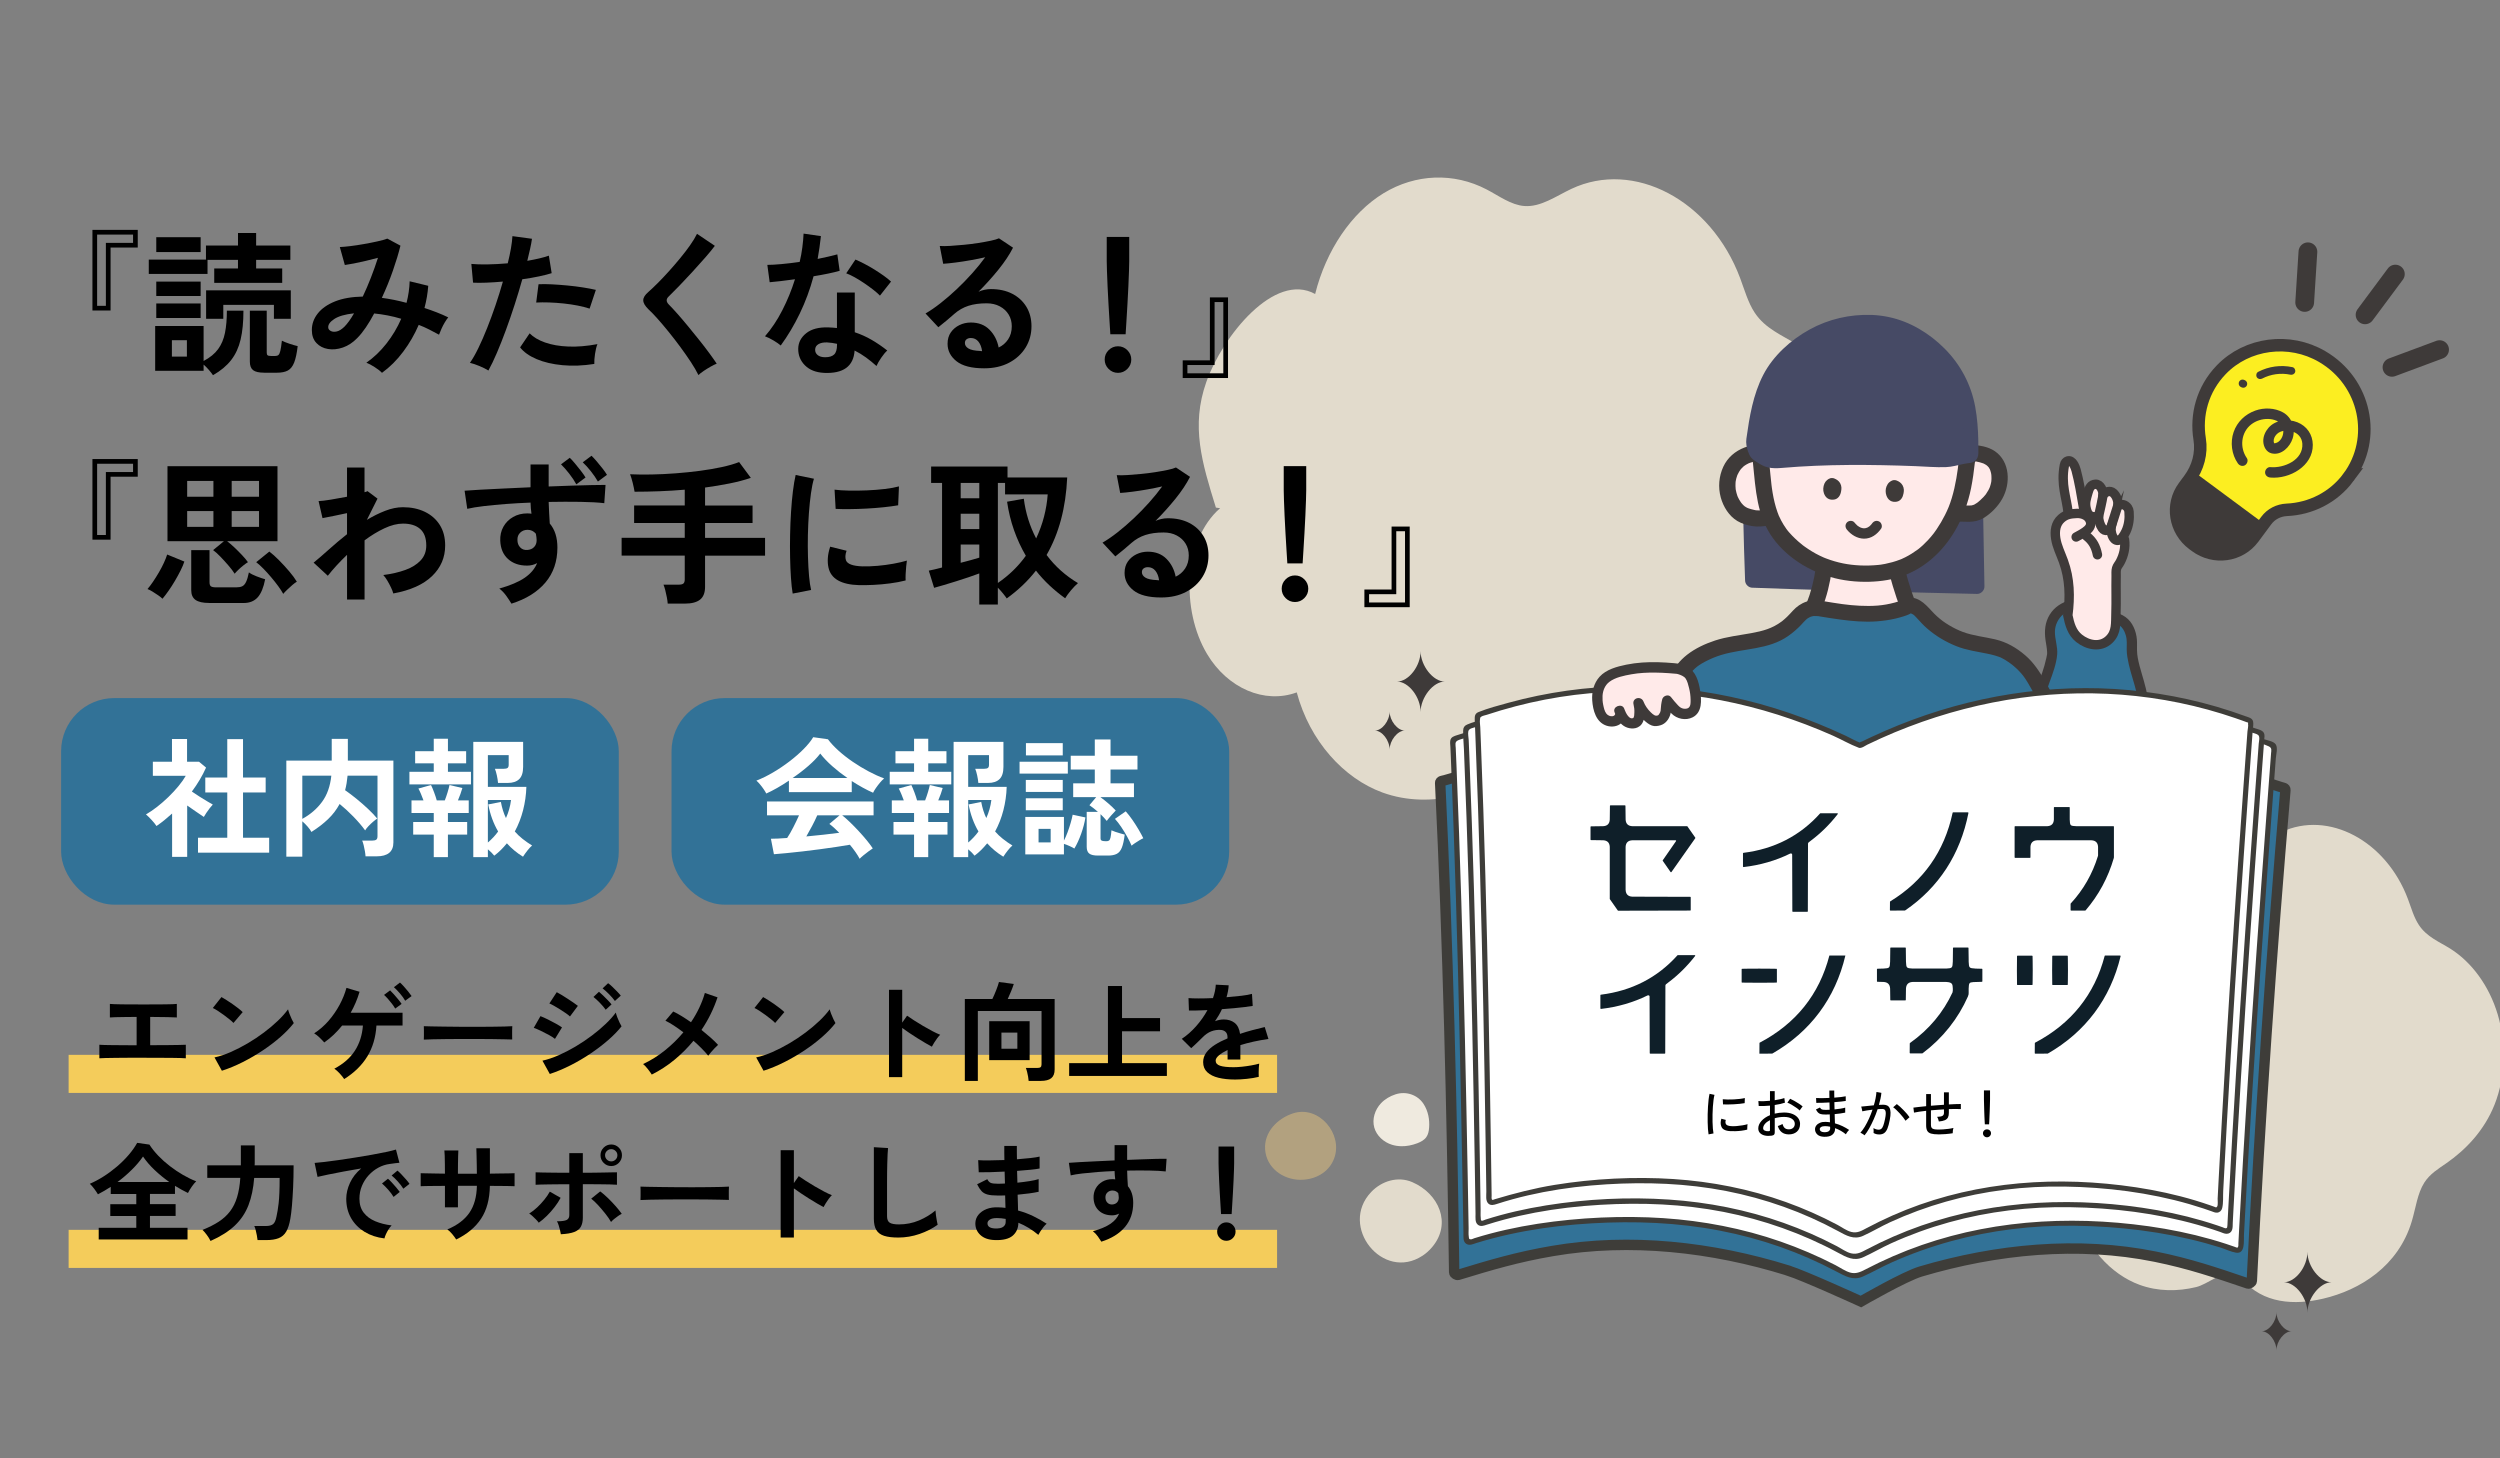 <?xml version="1.0" encoding="UTF-8"?>
<svg id="_レイヤー_1" data-name="レイヤー 1" xmlns="http://www.w3.org/2000/svg" viewBox="0 0 1200 700" width="1200" height="700">
  <rect x="0" y="0" width="1200" height="700" fill="#808080" stroke="none"/>
  <defs>
    <style>
      .cls-1 {
        fill: #efeadf;
      }

      .cls-2 {
        fill: #464a65;
      }

      .cls-3 {
        fill: #f4cc5b;
      }

      .cls-4, .cls-5, .cls-6 {
        fill: #327297;
      }

      .cls-7 {
        stroke-width: 4.51px;
      }

      .cls-7, .cls-8 {
        stroke-linecap: round;
      }

      .cls-7, .cls-8, .cls-5, .cls-6, .cls-9, .cls-10 {
        stroke-miterlimit: 10;
      }

      .cls-7, .cls-8, .cls-9, .cls-10 {
        stroke: #3e3a39;
      }

      .cls-7, .cls-8, .cls-10 {
        fill: none;
      }

      .cls-11 {
        fill: #e2dbcc;
      }

      .cls-8 {
        stroke-width: 9px;
      }

      .cls-12 {
        fill: #ffeae9;
      }

      .cls-13 {
        fill: #3e3d39;
      }

      .cls-5 {
        stroke: #327297;
        stroke-width: 2.23px;
      }

      .cls-14 {
        fill: #3e3a39;
      }

      .cls-6 {
        stroke: #3e3d39;
        stroke-width: 5px;
      }

      .cls-15 {
        fill: #0f1f29;
      }

      .cls-9 {
        fill: #fcee21;
        fill-rule: evenodd;
        stroke-width: 6px;
      }

      .cls-16 {
        fill: #fff;
      }

      .cls-17 {
        fill: #b2a17f;
      }

      .cls-10 {
        stroke-width: 10.01px;
      }
    </style>
  </defs>
  <path class="cls-11" d="M583.63,243.65c-6.7-21.61-12.09-39.12-4.6-60.29,7.76-21.93,32.71-53.07,52.24-42.24,5.27-21.05,17.45-38.98,32.82-48.36,15.37-9.37,33.73-10.05,49.48-1.83,5.95,3.1,11.72,7.47,18.11,7.96,7.87.6,15.17-4.73,22.58-8.23,30.01-14.15,67.02,5.42,81.01,42.85,2.12,5.68,3.81,11.76,6.97,16.55,5.1,7.73,13.07,10.77,20.11,15.18,13.66,8.57,24.93,23.78,30.42,42.22,5.49,18.44,4.95,39.96-2.03,57.52-6.6,16.63-18.36,28.9-31.03,37.7-5.01,3.48-10.37,6.66-13.99,12.37-4.35,6.86-5.45,16.16-7.91,24.46-8.59,29.06-33.34,44.26-56.83,49.75-18.01,4.21-38.57,3.46-52.01-12.74-1.46-1.76-2.96-3.77-4.93-4.11-6.82-1.15-17.25,7.71-24.22,9.4-11.93,2.9-24.59,2.87-36.32-1.43-18.39-6.75-34.77-24.48-41.06-48.03-15.41,5.69-33.2-1.92-43.04-18.41-12.64-21.19-11.4-54.57,6.26-70.01"/>
  <g>
    <path d="M66.12,118.82h-13.05v30.22h-8.7v-38.7h21.75v8.47ZM63.87,112.6h-17.25v34.2h4.2v-30.22h13.05v-3.97Z"/>
    <path d="M102.83,135.77v-6.9h11.4v-4.12h-14.62v6.75h-28.2v-6.9h27.45v-6.75h15.38v-6h8.7v6h16.43v6.9h-16.43v4.12h12.52v6.9h-32.62ZM102.23,180.09c-.5-.75-1.16-1.6-1.99-2.55-.82-.95-1.66-1.8-2.51-2.55v3h-23.25v-21.52h23.25v16.8c3.05-1.6,5.37-3.5,6.97-5.7,1.6-2.2,2.7-4.81,3.3-7.84.6-3.02.9-6.56.9-10.61h7.95c0,5.4-.45,10.01-1.35,13.84s-2.41,7.11-4.54,9.86c-2.13,2.75-5.04,5.18-8.74,7.28ZM75.01,120.99v-7.12h21.3v7.12h-21.3ZM75.01,142.07v-6.9h21.3v6.9h-21.3ZM75.01,152.64v-6.98h21.3v6.98h-21.3ZM82.51,171.17h7.2v-7.88h-7.2v7.88ZM98.93,153.02v-13.65h40.65v13.65h-8.1v-6.67h-24.3v6.67h-8.25ZM126.76,178.89c-2.45,0-4.2-.4-5.25-1.2-1.05-.8-1.58-2.17-1.58-4.12v-24.45h8.1v20.1c0,.65.14,1.09.41,1.31.27.22.84.34,1.69.34h1.95c.65,0,1.16-.15,1.54-.45.38-.3.69-.96.94-1.99.25-1.02.5-2.66.75-4.91.85.45,2.05.94,3.6,1.46,1.55.52,2.87.91,3.98,1.16-.4,3.4-.96,6.03-1.69,7.88-.73,1.85-1.74,3.12-3.04,3.83-1.3.7-3.05,1.05-5.25,1.05h-6.15Z"/>
    <path d="M183.36,178.97c-.8-.85-1.96-1.76-3.49-2.74-1.53-.98-2.86-1.69-4.01-2.14,3.55-2.45,6.76-5.51,9.64-9.19,2.88-3.68,5.24-7.64,7.09-11.89-2.15-.65-4.33-1.19-6.53-1.61-2.2-.42-4.35-.74-6.45-.94-1.3,2.45-2.64,4.69-4.01,6.71-1.38,2.02-2.76,3.74-4.16,5.14-2.1,2.15-4.39,3.65-6.86,4.5-2.48.85-4.85,1.09-7.12.71-2.28-.38-4.14-1.34-5.59-2.89-1.45-1.55-2.18-3.62-2.18-6.23,0-2.9.95-5.55,2.85-7.95,1.9-2.4,4.66-4.32,8.29-5.78,3.62-1.45,8.06-2.22,13.31-2.32,1.35-2.85,2.65-5.87,3.9-9.08,1.25-3.2,2.37-6.38,3.38-9.52-1.85.5-3.79.99-5.81,1.46-2.02.48-3.93.89-5.7,1.24-1.78.35-3.24.6-4.39.75l-2.4-8.62c1.3-.05,2.97-.2,5.02-.45,2.05-.25,4.21-.57,6.49-.98,2.27-.4,4.43-.82,6.45-1.27s3.64-.9,4.84-1.35l6.3,3.38c-.85,3.5-2.05,7.48-3.6,11.93-1.55,4.45-3.33,8.83-5.33,13.12,1.9.25,3.84.58,5.81.97,1.97.4,3.99.88,6.04,1.43.45-1.75.8-3.49,1.05-5.21.25-1.73.4-3.44.45-5.14l8.92,2.17c-.25,3.5-.85,7.05-1.8,10.65,2,.65,3.96,1.35,5.89,2.1,1.92.75,3.76,1.55,5.51,2.4-.5.6-1.05,1.4-1.65,2.4-.6,1-1.14,2.04-1.61,3.11-.48,1.08-.86,2.01-1.16,2.81-1.55-.85-3.14-1.69-4.76-2.51-1.63-.83-3.29-1.56-4.99-2.21-1.95,4.55-4.43,8.84-7.43,12.86-3,4.03-6.4,7.41-10.2,10.16ZM157.56,157.37c.1.65.53,1.16,1.28,1.54s1.69.44,2.81.19c1.12-.25,2.34-1,3.64-2.25.7-.7,1.45-1.6,2.25-2.7.8-1.1,1.6-2.35,2.4-3.75-4.25.45-7.42,1.36-9.52,2.74-2.1,1.38-3.05,2.79-2.85,4.24Z"/>
    <path d="M234.42,177.84c-1.1-.7-2.53-1.41-4.27-2.14-1.75-.73-3.28-1.24-4.58-1.54,1.3-1.85,2.65-4.21,4.05-7.09,1.4-2.87,2.8-6.08,4.2-9.6,1.4-3.52,2.75-7.2,4.05-11.02,1.3-3.83,2.47-7.59,3.52-11.29-2.85.25-5.54.43-8.06.52-2.53.1-4.61.1-6.26,0l-.82-9c2.05.2,4.64.28,7.76.23,3.12-.05,6.36-.23,9.71-.52.65-2.6,1.16-5,1.54-7.2.38-2.2.61-4.15.71-5.85l9.38,1.27c-.2,1.45-.5,3.06-.9,4.84-.4,1.78-.85,3.69-1.35,5.74,2.05-.35,3.98-.74,5.78-1.16,1.8-.42,3.32-.86,4.57-1.31l1.35,8.4c-1.55.5-3.56,1.01-6.04,1.54-2.48.52-5.16.99-8.06,1.39-1.1,3.95-2.32,8.01-3.67,12.19-1.35,4.18-2.75,8.24-4.2,12.19-1.45,3.95-2.89,7.59-4.31,10.91-1.42,3.33-2.79,6.16-4.09,8.51ZM285.27,174.69c-5.4.85-10.49,1.05-15.26.6-4.78-.45-8.92-1.42-12.45-2.92-3.53-1.5-6.16-3.38-7.91-5.62l4.57-6.75c1.75,1.8,4.21,3.26,7.39,4.39,3.17,1.12,6.9,1.78,11.17,1.95,4.28.18,8.94-.21,13.99-1.16-.5,1.25-.89,2.83-1.16,4.73-.28,1.9-.39,3.5-.34,4.8ZM283.02,148.14c-1.65-.55-3.55-1.04-5.7-1.46-2.15-.42-4.41-.76-6.79-1.01-2.38-.25-4.7-.41-6.97-.49-2.28-.08-4.34-.06-6.19.04l1.12-8.78c1.8-.1,3.91-.09,6.34.04,2.42.13,4.95.31,7.57.56,2.62.25,5.12.56,7.5.94,2.37.38,4.41.76,6.11,1.16l-3,9Z"/>
    <path d="M335.24,180.02c-.9-1.85-2.11-3.94-3.64-6.26-1.53-2.32-3.2-4.72-5.03-7.2-1.83-2.48-3.69-4.89-5.59-7.24-1.9-2.35-3.69-4.46-5.36-6.34-1.68-1.88-3.11-3.36-4.31-4.46-1.7-1.65-2.55-3.11-2.55-4.39s.83-2.61,2.48-4.01c1.25-1.1,2.72-2.5,4.43-4.2s3.47-3.57,5.32-5.62c1.85-2.05,3.66-4.15,5.44-6.3,1.77-2.15,3.38-4.24,4.8-6.26,1.42-2.02,2.54-3.86,3.34-5.51l8.55,5.77c-1.1,1.5-2.61,3.35-4.54,5.55-1.93,2.2-3.97,4.49-6.15,6.86-2.17,2.38-4.29,4.62-6.34,6.75-2.05,2.13-3.8,3.89-5.25,5.29-1.15,1.15-1.1,2.38.15,3.68,1.1,1.1,2.46,2.56,4.09,4.39,1.62,1.83,3.35,3.85,5.18,6.08,1.82,2.23,3.64,4.46,5.44,6.71,1.8,2.25,3.42,4.36,4.87,6.34,1.45,1.98,2.6,3.61,3.45,4.91-.8.3-1.78.77-2.92,1.43-1.15.65-2.26,1.34-3.34,2.06-1.08.72-1.91,1.39-2.51,1.99Z"/>
    <path d="M374.76,165.84c-.8-.7-1.95-1.5-3.45-2.4-1.5-.9-2.88-1.57-4.12-2.02,3.1-3.55,5.87-7.71,8.32-12.49,2.45-4.77,4.47-9.74,6.08-14.89-2.5.35-4.83.65-6.98.9-2.15.25-3.88.43-5.17.53l-1.12-8.33c1.75,0,4.01-.12,6.79-.38,2.78-.25,5.69-.6,8.74-1.05.55-2.35.98-4.66,1.27-6.94.3-2.27.5-4.49.6-6.64l8.32,1.2c-.4,3.75-.93,7.4-1.57,10.95,1.75-.35,3.44-.71,5.06-1.09,1.62-.38,3.09-.74,4.39-1.09l1.12,7.88c-1.55.45-3.41.9-5.59,1.35-2.17.45-4.49.88-6.94,1.27-1.7,6.3-3.9,12.25-6.6,17.85-2.7,5.6-5.75,10.72-9.15,15.38ZM395.46,178.97c-3.85-.2-6.88-1.4-9.08-3.6-2.2-2.2-3.28-4.88-3.23-8.02.05-2.95,1.34-5.42,3.86-7.43,2.52-2,6.06-2.92,10.61-2.77.7.05,1.4.09,2.1.11.7.03,1.37.09,2.02.19v-17.02h8.55v19.05c2.85.95,5.56,2.17,8.14,3.67,2.57,1.5,5.06,3.2,7.46,5.1-.9.8-1.86,1.95-2.89,3.45-1.03,1.5-1.79,2.82-2.29,3.98-1.6-1.45-3.28-2.81-5.02-4.09-1.75-1.27-3.58-2.39-5.48-3.34-.5,7.6-5.43,11.17-14.77,10.73ZM396.14,171.47c1.9,0,3.31-.44,4.24-1.31.92-.87,1.39-2.41,1.39-4.61v-.52c-1.55-.35-3.15-.57-4.8-.67-1.7-.05-3.06.22-4.09.82-1.03.6-1.56,1.45-1.61,2.55-.05,1.1.35,2,1.2,2.7.85.7,2.07,1.05,3.67,1.05ZM422.39,141.92c-.8-.85-1.88-1.8-3.23-2.85-1.35-1.05-2.8-2.1-4.35-3.15-1.55-1.05-3.09-2-4.61-2.85-1.53-.85-2.86-1.47-4.01-1.88l4.42-6.6c1.2.5,2.6,1.16,4.2,1.99,1.6.83,3.22,1.75,4.87,2.77,1.65,1.03,3.17,2.04,4.57,3.04,1.4,1,2.55,1.93,3.45,2.77l-5.33,6.75Z"/>
    <path d="M472.37,176.79c-6,0-10.42-1.14-13.27-3.41-2.85-2.27-4.27-5.06-4.27-8.36,0-2.15.52-3.98,1.57-5.48,1.05-1.5,2.42-2.66,4.12-3.49,1.7-.83,3.53-1.24,5.48-1.24,3.7,0,6.69,1.15,8.96,3.45,2.27,2.3,3.74,5.15,4.39,8.55,1.85-.85,3.36-2.15,4.54-3.9,1.17-1.75,1.76-3.85,1.76-6.3,0-2.1-.5-3.98-1.5-5.62-1-1.65-2.41-2.96-4.24-3.94-1.83-.98-3.94-1.46-6.34-1.46-3.35,0-6.26.4-8.74,1.2-2.47.8-4.71,2.08-6.71,3.83-.9.8-2.09,1.83-3.56,3.07-1.48,1.25-2.86,2.38-4.16,3.38l-6.15-6.6c2.25-1.3,4.65-2.95,7.2-4.95,2.55-2,5.12-4.22,7.73-6.67,2.6-2.45,5.07-4.99,7.42-7.61,2.35-2.62,4.45-5.21,6.3-7.76-2.15.5-4.49.97-7.01,1.42-2.53.45-4.95.83-7.27,1.12-2.33.3-4.29.5-5.89.6l-1.65-8.55c1.35.1,3.04.09,5.06-.04,2.02-.12,4.21-.3,6.56-.53,2.35-.22,4.64-.51,6.86-.86,2.22-.35,4.22-.71,6-1.09,1.77-.38,3.09-.76,3.94-1.16l6.75,4.5c-1.7,3.35-4.04,6.86-7.01,10.54-2.98,3.67-6.16,7.21-9.56,10.61.85-.4,1.8-.71,2.85-.94,1.05-.23,2.07-.34,3.08-.34,3.95,0,7.37.75,10.27,2.25,2.9,1.5,5.16,3.59,6.79,6.26,1.62,2.68,2.44,5.79,2.44,9.34,0,3.75-.94,7.15-2.81,10.2-1.88,3.05-4.51,5.48-7.91,7.28-3.4,1.8-7.4,2.7-12,2.7ZM471.4,168.54c-.25-1.9-.84-3.42-1.76-4.57-.93-1.15-2.14-1.73-3.64-1.73-.8,0-1.48.2-2.02.6-.55.4-.83,1-.83,1.8,0,1.05.56,1.93,1.69,2.62,1.12.7,3.01,1.1,5.66,1.2.15.05.3.07.45.07h.45Z"/>
    <path d="M536.63,178.97c-1.75,0-3.25-.63-4.5-1.88s-1.88-2.75-1.88-4.5.62-3.25,1.88-4.5c1.25-1.25,2.75-1.88,4.5-1.88s3.25.63,4.5,1.88c1.25,1.25,1.88,2.75,1.88,4.5s-.63,3.25-1.88,4.5c-1.25,1.25-2.75,1.88-4.5,1.88ZM532.96,160.44c-.1-1.55-.23-3.59-.38-6.11-.15-2.52-.31-5.25-.49-8.17-.18-2.93-.33-5.8-.45-8.62-.13-2.82-.23-5.33-.3-7.5-.07-2.18-.11-3.74-.11-4.69v-11.62h10.8v11.62c0,.95-.04,2.51-.11,4.69-.08,2.17-.18,4.68-.3,7.5-.12,2.83-.28,5.7-.45,8.62-.18,2.92-.34,5.65-.49,8.17-.15,2.53-.28,4.56-.38,6.11h-7.35Z"/>
    <path d="M567.7,172.97h13.05v-30.22h8.7v38.7h-21.75v-8.47ZM569.95,179.19h17.25v-34.2h-4.2v30.22h-13.05v3.97Z"/>
    <path d="M66.12,228.82h-13.05v30.22h-8.7v-38.7h21.75v8.47ZM63.87,222.6h-17.25v34.2h4.2v-30.22h13.05v-3.97Z"/>
    <path d="M77.99,287.39c-.5-.5-1.19-1.05-2.06-1.65-.88-.6-1.78-1.19-2.7-1.76-.93-.57-1.74-.99-2.44-1.24.8-.9,1.67-2.05,2.62-3.45.95-1.4,1.89-2.89,2.81-4.46.92-1.58,1.74-3.12,2.44-4.65.7-1.52,1.22-2.86,1.58-4.01l8.25,3.38c-.4,1.25-1,2.68-1.8,4.27-.8,1.6-1.7,3.25-2.7,4.95-1,1.7-2.02,3.3-3.08,4.8-1.05,1.5-2.02,2.78-2.92,3.83ZM112.64,275.39c-.75-1.2-1.76-2.54-3.04-4.01-1.27-1.47-2.56-2.89-3.86-4.24-1.3-1.35-2.45-2.37-3.45-3.08l5.18-4.27h-27.08v-36h52.8v36h-24.15c1,.75,2.14,1.73,3.41,2.93,1.27,1.2,2.51,2.44,3.71,3.71,1.2,1.27,2.15,2.41,2.85,3.41-.6.35-1.34.88-2.21,1.57-.88.7-1.69,1.41-2.44,2.14-.75.73-1.33,1.34-1.73,1.84ZM89.84,238.42h12.6v-7.57h-12.6v7.57ZM89.84,252.89h12.6v-7.58h-12.6v7.58ZM100.34,289.42c-2.95,0-5.11-.49-6.49-1.46-1.38-.98-2.06-2.54-2.06-4.69v-19.2h8.78v15.38c0,1,.22,1.66.67,1.99.45.33,1.3.49,2.55.49h9.6c1.2,0,2.16-.17,2.89-.52.72-.35,1.34-1.05,1.84-2.1.5-1.05.95-2.57,1.35-4.57.85.65,2.09,1.29,3.71,1.91,1.62.63,2.99,1.09,4.09,1.39-.75,3.95-1.94,6.84-3.56,8.66-1.63,1.82-3.86,2.74-6.71,2.74h-16.65ZM111.21,238.42h13.12v-7.57h-13.12v7.57ZM111.21,252.89h13.12v-7.58h-13.12v7.58ZM135.96,285.07c-.6-1.1-1.41-2.35-2.44-3.75-1.03-1.4-2.15-2.82-3.38-4.27-1.23-1.45-2.46-2.81-3.71-4.09-1.25-1.27-2.4-2.31-3.45-3.11l6.3-5.1c1.4,1.05,2.96,2.45,4.69,4.2,1.73,1.75,3.36,3.54,4.91,5.36,1.55,1.83,2.75,3.46,3.6,4.91-.55.3-1.26.82-2.14,1.57-.88.75-1.72,1.53-2.55,2.33-.83.8-1.44,1.45-1.84,1.95Z"/>
    <path d="M166.58,287.77v-21.45c-3.65,3.5-6.73,6.85-9.23,10.05l-6.82-6.3c2.1-1.7,4.52-3.79,7.27-6.26,2.75-2.48,5.67-4.94,8.77-7.39v-10.12c-2.25.5-4.45.96-6.6,1.39-2.15.43-3.88.76-5.17,1.01l-1.88-8.17c1.35-.05,3.31-.29,5.89-.71,2.57-.42,5.16-.89,7.76-1.39v-14.02h8.4v11.85c.65-.15,1.12-.32,1.43-.52l4.8,3.6-5.1,10.2c2.9-1.75,5.82-3.2,8.78-4.35,2.95-1.15,5.8-1.73,8.55-1.73,3.95,0,7.45.74,10.5,2.21,3.05,1.48,5.44,3.58,7.16,6.3,1.73,2.73,2.59,6.01,2.59,9.86,0,5.75-2.1,10.65-6.3,14.7-4.2,4.05-10.4,6.83-18.6,8.33-.2-.8-.56-1.75-1.09-2.85-.53-1.1-1.11-2.2-1.76-3.3-.65-1.1-1.3-2-1.95-2.7,3.95-.5,7.47-1.31,10.58-2.44,3.1-1.12,5.55-2.65,7.35-4.58,1.8-1.92,2.7-4.31,2.7-7.16,0-3.55-.97-6.19-2.92-7.91-1.95-1.73-4.7-2.59-8.25-2.59-2.75,0-5.73.75-8.92,2.25-3.2,1.5-6.38,3.43-9.53,5.78v28.42h-8.4Z"/>
    <path d="M245.52,289.79c-.6-1-1.4-2.21-2.4-3.64-1-1.43-2.15-2.64-3.45-3.64,5.3-1.5,9.38-3.24,12.23-5.21,2.85-1.97,4.82-4.31,5.92-7.01-1.45.8-3.05,1.2-4.8,1.2-3.8,0-6.86-1.06-9.19-3.19-2.33-2.12-3.56-5.04-3.71-8.74-.1-2.5.4-4.74,1.5-6.71,1.1-1.97,2.65-3.54,4.65-4.69,2-1.15,4.27-1.73,6.82-1.73.4,0,.75.01,1.05.04.3.03.62.06.97.11-.25-1.65-.4-3.42-.45-5.33-4.05.15-8,.38-11.85.67-3.85.3-7.38.64-10.58,1.01-3.2.38-5.85.81-7.95,1.31l-1.27-8.7c1.8-.15,4.32-.31,7.57-.49,3.25-.17,6.96-.36,11.14-.56,4.17-.2,8.49-.4,12.94-.6v-10.95h8.7v10.57c3.9-.15,7.62-.29,11.18-.41,3.55-.12,6.72-.21,9.52-.26,2.8-.05,5-.08,6.6-.08l-.6,8.77c-2.9-.35-6.74-.56-11.51-.64-4.78-.08-9.84-.06-15.19.04.05,1.75.12,3.51.23,5.29.1,1.78.2,3.46.3,5.06,2.45,2.9,3.67,6.75,3.67,11.55,0,6.65-1.93,12.25-5.77,16.8-3.85,4.55-9.28,7.92-16.27,10.12ZM253.09,263.99c1.4-.1,2.5-.57,3.3-1.43.8-.85,1.2-1.95,1.2-3.3,0-.45-.04-.94-.11-1.46-.08-.52-.16-1.06-.26-1.61-1.05-1.25-2.38-1.88-3.98-1.88-1.4,0-2.58.45-3.52,1.35-.95.9-1.4,2.08-1.35,3.52,0,1.45.44,2.64,1.31,3.56.87.93,2.01,1.34,3.41,1.24ZM276.64,232.49c-.85-1.6-1.99-3.31-3.41-5.14-1.43-1.82-2.74-3.31-3.94-4.46l4.2-3.15c.7.65,1.54,1.56,2.51,2.74.98,1.18,1.94,2.38,2.89,3.6.95,1.23,1.67,2.26,2.17,3.11l-4.42,3.3ZM286.99,231.14c-.9-1.6-2.04-3.26-3.41-4.99-1.38-1.73-2.66-3.14-3.86-4.24l4.2-3.15c.7.65,1.52,1.54,2.48,2.66.95,1.12,1.89,2.28,2.81,3.45.92,1.18,1.64,2.19,2.14,3.04l-4.35,3.23Z"/>
    <path d="M320.5,289.72c-.05-.85-.19-1.85-.41-3-.22-1.15-.48-2.28-.75-3.38-.28-1.1-.56-2-.86-2.7h7.27c1.05,0,1.8-.17,2.25-.52.45-.35.68-1.02.68-2.02v-11.4h-30.3v-8.55h30.3v-7.12h-24.3v-8.4h24.3v-7.58c-4.05.35-8.11.6-12.19.75-4.08.15-8.04.23-11.89.23-.2-1.2-.5-2.62-.9-4.27-.4-1.65-.83-3.02-1.27-4.12,3.2.15,6.67.19,10.42.11,3.75-.07,7.6-.26,11.55-.56,3.95-.3,7.81-.7,11.59-1.2,3.77-.5,7.27-1.1,10.5-1.8,3.22-.7,5.99-1.5,8.29-2.4l5.62,7.58c-3.1,1.05-6.52,1.95-10.27,2.7s-7.65,1.4-11.7,1.95v8.62h22.8v8.4h-22.8v7.12h28.8v8.55h-28.8v15c0,2.8-.8,4.84-2.4,6.11-1.6,1.27-4.03,1.91-7.27,1.91h-8.25Z"/>
    <path d="M380.49,284.92c-.35-2.05-.63-4.56-.83-7.54-.2-2.97-.34-6.22-.41-9.75-.08-3.52-.08-7.16,0-10.91.07-3.75.22-7.41.45-10.99.23-3.57.52-6.89.9-9.94.38-3.05.81-5.65,1.31-7.8l8.78,1.8c-.55,1.8-1.03,4.14-1.43,7.01-.4,2.88-.73,6.03-.98,9.45-.25,3.43-.41,6.94-.49,10.54s-.06,7.1.04,10.5c.1,3.4.27,6.48.52,9.23.25,2.75.57,4.98.98,6.67l-8.85,1.73ZM412.36,280.87c-8.65-.25-13.55-3.08-14.7-8.48-.3-1.35-.4-2.85-.3-4.5.1-1.65.47-3.47,1.12-5.48l7.88,1.95c-.35.95-.54,1.8-.56,2.55-.03.75.06,1.43.26,2.02.65,1.8,3.3,2.78,7.95,2.93,2.25.05,4.66-.04,7.24-.26,2.57-.23,5.1-.56,7.57-1.01,2.48-.45,4.64-.95,6.49-1.5-.1.7-.21,1.65-.34,2.85-.12,1.2-.21,2.41-.26,3.64-.05,1.23-.05,2.24,0,3.04-2.35.6-4.86,1.08-7.54,1.42-2.68.35-5.3.59-7.88.71-2.58.13-4.89.16-6.94.11ZM401.11,244.27l-.52-9.23c1.9.25,4.22.4,6.98.45,2.75.05,5.61.01,8.59-.11,2.97-.12,5.82-.35,8.55-.67,2.72-.32,4.99-.74,6.79-1.24l-.38,9.07c-2,.35-4.33.66-6.98.94-2.65.28-5.39.49-8.21.64-2.83.15-5.53.24-8.1.26-2.58.03-4.81-.01-6.71-.11Z"/>
    <path d="M470.05,290.17v-14.92c-1.45.55-3.14,1.15-5.06,1.8-1.93.65-3.93,1.3-6,1.95-2.08.65-4.04,1.25-5.89,1.8-1.85.55-3.43,1-4.73,1.35l-2.55-8.25c.65-.1,1.52-.29,2.62-.56,1.1-.27,2.35-.59,3.75-.94v-40.58h-5.25v-7.88h36.67v5.25h28.65c-.65,14.5-3.95,26.9-9.9,37.2,2.05,2.75,4.34,5.25,6.86,7.5,2.52,2.25,5.26,4.25,8.21,6-1.05.9-2.18,2.06-3.38,3.49-1.2,1.43-2.13,2.69-2.77,3.79-2.65-1.9-5.15-3.95-7.5-6.15-2.35-2.2-4.53-4.58-6.53-7.12-3.9,5-8.58,9.45-14.02,13.35-.35-.55-.94-1.34-1.76-2.36-.83-1.02-1.66-1.96-2.51-2.81v8.1h-8.92ZM461.13,239.17h8.93v-7.35h-8.93v7.35ZM461.13,253.94h8.93v-7.35h-8.93v7.35ZM461.13,270.14c1.75-.45,3.4-.89,4.95-1.31,1.55-.42,2.87-.81,3.98-1.16v-6.3h-8.93v8.77ZM478.98,279.82c2.7-1.85,5.17-3.87,7.42-6.07,2.25-2.2,4.25-4.52,6-6.98-2.25-3.85-4.14-7.94-5.66-12.26-1.53-4.32-2.64-8.89-3.34-13.69l8.03-1.42c.85,6.75,2.82,13.1,5.92,19.05,1.6-3.4,2.86-6.89,3.79-10.46.92-3.57,1.51-7.14,1.76-10.69h-20.47v-5.48h-3.45v48Z"/>
    <path d="M557.33,286.79c-6,0-10.42-1.14-13.27-3.41-2.85-2.27-4.27-5.06-4.27-8.36,0-2.15.52-3.98,1.57-5.48,1.05-1.5,2.42-2.66,4.12-3.49,1.7-.83,3.53-1.24,5.48-1.24,3.7,0,6.69,1.15,8.96,3.45,2.27,2.3,3.74,5.15,4.39,8.55,1.85-.85,3.36-2.15,4.54-3.9,1.17-1.75,1.76-3.85,1.76-6.3,0-2.1-.5-3.98-1.5-5.62-1-1.65-2.41-2.96-4.24-3.94-1.83-.98-3.94-1.46-6.34-1.46-3.35,0-6.26.4-8.74,1.2-2.47.8-4.71,2.08-6.71,3.83-.9.8-2.09,1.83-3.56,3.07-1.48,1.25-2.86,2.38-4.16,3.38l-6.15-6.6c2.25-1.3,4.65-2.95,7.2-4.95,2.55-2,5.12-4.22,7.73-6.67,2.6-2.45,5.07-4.99,7.42-7.61,2.35-2.62,4.45-5.21,6.3-7.76-2.15.5-4.49.97-7.01,1.42-2.53.45-4.95.83-7.27,1.12-2.33.3-4.29.5-5.89.6l-1.65-8.55c1.35.1,3.04.09,5.06-.04,2.02-.12,4.21-.3,6.56-.53,2.35-.22,4.64-.51,6.86-.86,2.22-.35,4.22-.71,6-1.09,1.77-.38,3.09-.76,3.94-1.16l6.75,4.5c-1.7,3.35-4.04,6.86-7.01,10.54-2.98,3.67-6.16,7.21-9.56,10.61.85-.4,1.8-.71,2.85-.94,1.05-.23,2.07-.34,3.08-.34,3.95,0,7.37.75,10.27,2.25,2.9,1.5,5.16,3.59,6.79,6.26,1.62,2.68,2.44,5.79,2.44,9.34,0,3.75-.94,7.15-2.81,10.2-1.88,3.05-4.51,5.48-7.91,7.28-3.4,1.8-7.4,2.7-12,2.7ZM556.36,278.54c-.25-1.9-.84-3.42-1.76-4.57-.93-1.15-2.14-1.73-3.64-1.73-.8,0-1.48.2-2.02.6-.55.4-.83,1-.83,1.8,0,1.05.56,1.93,1.69,2.62,1.12.7,3.01,1.1,5.66,1.2.15.05.3.07.45.07h.45Z"/>
    <path d="M621.59,288.97c-1.75,0-3.25-.63-4.5-1.88-1.25-1.25-1.88-2.75-1.88-4.5s.62-3.25,1.88-4.5c1.25-1.25,2.75-1.88,4.5-1.88s3.25.63,4.5,1.88c1.25,1.25,1.88,2.75,1.88,4.5s-.63,3.25-1.88,4.5c-1.25,1.25-2.75,1.88-4.5,1.88ZM617.92,270.44c-.1-1.55-.23-3.59-.38-6.11-.15-2.52-.31-5.25-.49-8.17-.18-2.93-.33-5.8-.45-8.62-.13-2.82-.23-5.33-.3-7.5-.08-2.18-.11-3.74-.11-4.69v-11.62h10.8v11.62c0,.95-.04,2.51-.11,4.69-.07,2.17-.18,4.68-.3,7.5-.12,2.83-.28,5.7-.45,8.62-.18,2.92-.34,5.65-.49,8.17-.15,2.53-.28,4.56-.38,6.11h-7.35Z"/>
    <path d="M654.91,282.97h13.05v-30.22h8.7v38.7h-21.75v-8.47ZM657.16,289.19h17.25v-34.2h-4.2v30.22h-13.05v3.97Z"/>
  </g>
  <path class="cls-11" d="M967.07,514.15c-5.03-16.21-9.07-29.34-3.45-45.22,5.82-16.45,24.53-39.8,39.18-31.68,3.96-15.79,13.09-29.24,24.62-36.27,11.53-7.03,25.29-7.54,37.11-1.37,4.46,2.33,8.79,5.6,13.58,5.97,5.9.45,11.38-3.55,16.94-6.17,22.51-10.61,50.26,4.07,60.76,32.14,1.59,4.26,2.86,8.82,5.23,12.41,3.82,5.8,9.8,8.08,15.08,11.39,10.25,6.43,18.7,17.84,22.81,31.67,4.11,13.83,3.71,29.97-1.52,43.14-4.95,12.47-13.77,21.68-23.27,28.27-3.76,2.61-7.78,5-10.5,9.27-3.26,5.14-4.09,12.12-5.93,18.35-6.44,21.79-25.01,33.2-42.62,37.31-13.51,3.16-28.92,2.6-39-9.55-1.09-1.32-2.22-2.83-3.7-3.08-5.12-.86-12.93,5.78-18.17,7.05-8.94,2.18-18.44,2.15-27.24-1.07-13.8-5.06-26.08-18.36-30.79-36.02-11.56,4.27-24.9-1.44-32.28-13.81-9.48-15.89-8.55-40.93,4.69-52.51"/>
  <path class="cls-1" d="M672.51,550.18c-1.47-.03-2.92-.25-4.33-.68-3.95-1.21-7.42-4.29-8.53-8.27-1.13-4.04.31-8.55,3.17-11.61,1.92-2.05,4.39-3.48,7.07-4.35,4.99-1.61,10.49.18,13.38,4.56.02.03.03.05.05.08,2.17,3.34,2.97,7.47,2.65,11.45-.12,1.57-.44,3.18-1.34,4.46-1.02,1.44-2.66,2.3-4.3,2.93-2.48.95-5.17,1.5-7.82,1.44Z"/>
  <path class="cls-11" d="M682.83,602.73c-19.09,12.58-40.33-14.08-24.67-30.56,5.06-5.33,12.8-7.69,19.68-4.77.04.02.08.04.13.06,12.54,5.43,19.11,19.74,9.44,31.18-1.42,1.68-2.96,3.03-4.57,4.1Z"/>
  <path class="cls-17" d="M624.05,566.31c-8.34-.12-16.15-5.77-16.79-14.54-.61-8.39,5.95-14.95,13.46-17.38,12.38-4,24.07,9.95,19.66,21.69-2.62,6.96-9.5,10.32-16.33,10.22Z"/>
  <rect class="cls-5" x="30.45" y="336.19" width="265.45" height="96.93" rx="24.41" ry="24.41"/>
  <rect class="cls-5" x="323.45" y="336.19" width="265.45" height="96.93" rx="24.41" ry="24.41"/>
  <g>
    <path class="cls-16" d="M367.81,380.88c-.29-.58-.71-1.27-1.25-2.06-.54-.79-1.12-1.56-1.75-2.31-.62-.75-1.21-1.35-1.75-1.81,2.58-1,5.23-2.3,7.96-3.9,2.73-1.6,5.36-3.37,7.9-5.31,2.54-1.94,4.81-3.91,6.81-5.93,2-2.02,3.54-3.92,4.62-5.71l7.06,1c1.33,1.79,3.04,3.62,5.12,5.5,2.08,1.87,4.36,3.65,6.84,5.34,2.48,1.69,5.01,3.22,7.59,4.59,2.58,1.37,5.06,2.5,7.43,3.37-.62.5-1.29,1.18-2,2.03-.71.85-1.36,1.72-1.97,2.59-.6.88-1.05,1.62-1.34,2.25-1.62-.71-3.3-1.54-5.03-2.5-1.73-.96-3.47-2-5.21-3.12v5.31h-30.16v-5.5c-1.92,1.29-3.81,2.47-5.68,3.53s-3.6,1.95-5.18,2.65ZM412.64,412.23c-.5-.96-1.16-2.02-1.97-3.19-.81-1.17-1.72-2.35-2.72-3.56-1.92.33-4.12.69-6.62,1.06-2.5.38-5.14.75-7.93,1.12-2.79.38-5.55.72-8.27,1.03-2.73.31-5.27.58-7.62.81-2.35.23-4.36.41-6.03.53l-1.44-7.43c.92,0,2.05-.03,3.4-.09,1.35-.06,2.82-.16,4.4-.28.96-1.46,1.95-3.18,2.97-5.18,1.02-2,1.93-3.89,2.72-5.68h-15.36v-6.68h51.15v6.68h-15.05c1.12.87,2.37,1.98,3.75,3.31,1.37,1.33,2.77,2.76,4.18,4.28,1.41,1.52,2.72,3.01,3.9,4.46,1.19,1.46,2.13,2.73,2.84,3.81-.54.33-1.23.81-2.06,1.44-.83.62-1.65,1.26-2.44,1.9-.79.64-1.4,1.2-1.81,1.66ZM380.42,373.45h26.35c-2.54-1.75-4.96-3.63-7.24-5.65-2.29-2.02-4.23-4.05-5.81-6.09-1.42,1.87-3.31,3.84-5.68,5.9-2.37,2.06-4.91,4.01-7.62,5.84ZM387.04,401.49c2.79-.25,5.56-.53,8.31-.84,2.75-.31,5.25-.61,7.49-.91-1.79-1.83-3.37-3.25-4.75-4.25l4.87-4.12h-10.68c-.71,1.62-1.53,3.32-2.47,5.09-.94,1.77-1.86,3.45-2.78,5.03Z"/>
    <path class="cls-16" d="M427.07,376.51v-6.06h11.68v-4.06h-8.93v-5.81h8.93v-6h6.81v6h8.74v5.81h-8.74v4.06h11.05v6.06h-29.54ZM438.75,411.41v-10.8h-9.87v-6.06h9.87v-4.31h-10.68v-6.06h5.75c-.37-1.04-.78-2.08-1.22-3.12-.44-1.04-.84-1.89-1.22-2.56l6.06-1.69c.46.92.96,2.1,1.5,3.56.54,1.46.96,2.73,1.25,3.81h3.87c.46-1.17.89-2.44,1.31-3.81.42-1.37.73-2.56.94-3.56l6.18,1.44c-.25.88-.56,1.84-.94,2.9s-.77,2.07-1.19,3.03h5.18v6.06h-9.99v4.31h9.24v6.06h-9.24v10.8h-6.81ZM457.73,411.41v-55.33h23.92v11.99c0,2.71-.62,4.67-1.87,5.9-1.25,1.23-3.1,1.84-5.56,1.84h-4.62c-.08-1.08-.27-2.29-.56-3.62-.29-1.33-.6-2.39-.94-3.18h4.31c.79,0,1.37-.12,1.75-.38.37-.25.56-.77.56-1.56v-4.62h-9.99v15.24h18.48c-.12,3.87-.66,7.62-1.59,11.24s-2.26,7.02-3.97,10.18c1.12,1.29,2.38,2.49,3.78,3.59,1.39,1.1,2.9,2.15,4.53,3.15-.67.54-1.42,1.34-2.25,2.4-.83,1.06-1.54,2.05-2.12,2.97-2.91-1.79-5.5-3.93-7.74-6.43-.92,1.12-1.87,2.19-2.87,3.18s-2.06,1.91-3.19,2.75c-.75-.96-1.77-1.98-3.06-3.06v3.75h-6.99ZM464.73,404.42c.92-.79,1.79-1.62,2.62-2.5.83-.87,1.6-1.81,2.31-2.81-1.12-1.92-2.08-3.96-2.87-6.12-.79-2.16-1.42-4.45-1.87-6.87l6.06-1.19c.54,2.91,1.35,5.5,2.44,7.74,1.25-2.75,2.06-5.64,2.44-8.68h-11.12v20.42Z"/>
    <path class="cls-16" d="M489.39,371.32v-5.68h23.17v5.68h-23.17ZM492.14,410.1v-17.98h18.55v11.37c.58-1.12,1.16-2.44,1.72-3.93.56-1.5,1.06-3.01,1.5-4.53.44-1.52.76-2.84.97-3.97l6.12,1.31c-.37,2.46-1.05,5.06-2.03,7.81-.98,2.75-2.07,5.12-3.28,7.12-.58-.38-1.34-.77-2.28-1.19s-1.84-.77-2.72-1.06v5.06h-18.55ZM492.39,380.13v-5.75h17.73v5.75h-17.73ZM492.39,388.93v-5.75h17.73v5.75h-17.73ZM492.45,362.58v-5.87h17.67v5.87h-17.67ZM498.51,404.36h5.81v-6.49h-5.81v6.49ZM526.99,410.67c-1.92,0-3.29-.31-4.12-.94-.83-.62-1.25-1.71-1.25-3.25v-16.8h5.37c-.67-.58-1.35-1.16-2.06-1.72-.71-.56-1.37-1.05-2-1.47l3.25-3.87h-11.05v-6.62h10.37v-6.62h-11.55v-6.62h11.55v-7.81h7.56v7.81h12.93v6.62h-12.93v6.62h11.24v6.62h-16.11c1.21.87,2.48,1.88,3.81,3.03,1.33,1.15,2.52,2.28,3.56,3.4-.54.54-1.27,1.33-2.19,2.37-.92,1.04-1.62,1.92-2.12,2.62-.42-.5-.87-1.03-1.37-1.59-.5-.56-1.04-1.11-1.62-1.65v11.55c0,.71.25,1.1.75,1.19.08.08.37.15.87.19.5.04.87.06,1.12.06.58,0,1.03-.11,1.34-.34.31-.23.55-.72.72-1.47.17-.75.31-1.89.44-3.43.46.21,1.07.45,1.84.72.77.27,1.57.52,2.4.75.83.23,1.54.43,2.12.59-.33,2.71-.79,4.79-1.37,6.25-.58,1.46-1.4,2.46-2.47,3-1.06.54-2.45.81-4.15.81h-4.87ZM543.16,405.92c-.54-1.29-1.25-2.73-2.12-4.31-.87-1.58-1.82-3.13-2.84-4.65-1.02-1.52-2.03-2.82-3.03-3.9l5.18-3.62c1.08,1.21,2.15,2.58,3.22,4.12,1.06,1.54,2.05,3.09,2.97,4.65.92,1.56,1.66,2.95,2.25,4.15-.5.21-1.11.53-1.84.97-.73.44-1.45.9-2.15,1.37-.71.48-1.25.88-1.62,1.22Z"/>
  </g>
  <g>
    <g>
      <g>
        <g>
          <path class="cls-9" d="M1127.28,229.1c13.8-18.62,8.37-45.65-12.62-57.94-15.75-9.22-36.08-6.57-48.48,6.34-8.99,9.36-12.23,21.67-10.34,33.26,1.11,6.85-.84,13.78-4.93,19.3l-2.61,3.52c-6.44,8.69-4.48,21.07,4.39,27.64l1.18.87c8.87,6.57,21.28,4.85,27.72-3.84l6.23-8.4c2.3-3.11,5.92-4.95,9.83-5.13,11.4-.51,22.4-5.85,29.64-15.62Z"/>
          <path class="cls-14" d="M1070.42,266.91c-2.8-1.4-16.56-4.82-16.56-4.82l-10.22-13.64,5.8-16.41,33.29,24.67-12.3,10.19Z"/>
          <path class="cls-10" d="M1083.71,255.38l-33.29-24.67,33.29,24.67Z"/>
        </g>
        <line class="cls-8" x1="1149.77" y1="131.56" x2="1135.23" y2="151.12"/>
        <line class="cls-8" x1="1171" y1="167.82" x2="1148.15" y2="176.32"/>
        <line class="cls-8" x1="1107.8" y1="120.86" x2="1106.25" y2="145.18"/>
      </g>
      <path class="cls-14" d="M1100.36,176.23c-5.58-1.16-11.36-.38-16.43,2.25-.9.47-1.17,1.72-.67,2.57.53.91,1.66,1.14,2.57.67,4.13-2.15,8.98-2.82,13.54-1.87.99.21,2.03-.29,2.31-1.31.26-.93-.31-2.1-1.31-2.31h0Z"/>
      <path class="cls-14" d="M1075.5,185.7l.33.16c.22.14.45.21.7.22.25.06.5.04.75-.03.24-.06.46-.17.64-.34.2-.13.37-.31.48-.53l.19-.45c.09-.33.09-.66,0-1l-.19-.45c-.17-.28-.39-.51-.67-.67l-.33-.16c-.22-.14-.45-.21-.7-.22-.25-.06-.5-.04-.75.03-.24.06-.46.17-.64.34-.2.13-.37.31-.48.53l-.19.45c-.09.33-.09.66,0,1l.19.45c.17.28.39.51.67.67h0Z"/>
      <path class="cls-14" d="M1078.48,219.88c-3.53-5.03-2.84-12.36,2.15-16.19,2.29-1.76,5.2-2.66,8.08-2.59,2.71.07,6.05,1.08,6.98,3.91.78,2.4.07,5.47-2.02,7.02-.43.32-.93.57-1.46.67-.22.04-.5.12-.73.06.3.08.2.16.1-.07-.49-1.15-.1-2.44.57-3.45,1.75-2.64,5.31-2.96,8.12-2.13,2.76.82,4.65,2.93,4.85,5.84.54,7.85-8.79,11.87-15.38,11.27-1.35-.12-2.5,1.24-2.5,2.5,0,1.45,1.15,2.38,2.5,2.5,9.22.84,20.54-5.49,20.4-15.74-.06-4.89-2.84-8.97-7.38-10.78s-10.5-1.23-13.86,2.63c-1.55,1.78-2.59,4.08-2.53,6.48.06,2.54,1.42,5.24,4.08,5.83,4.65,1.04,8.71-3.11,10.01-7.16,1.52-4.72-.25-10.12-4.66-12.55-3.98-2.19-9.02-2.36-13.25-.85-4.87,1.74-8.71,5.38-10.41,10.3s-.98,10.75,2.02,15.03c.77,1.1,2.19,1.62,3.42.9,1.09-.64,1.68-2.31.9-3.42h0Z"/>
    </g>
    <g>
      <g>
        <path class="cls-4" d="M994.4,290.41c-5.83,1.4-9.41,5.38-10.36,11.21-.64,3.89,1.45,9.88.92,12.92-1.36,7.85-3.97,12.7-6.16,19.83-1.85,6.03-3.36,12.27-4.86,18.58-1.32,5.53-3.07,11.15-4.54,16.78-1.2,4.63-2.59,9.33-2.75,14.22-.12,3.69.23,7.32,1.45,10.91,1.16,3.4,2.51,6.71,5.13,9.45,5.43,5.65,11.92,8.89,19.67,10.19,3.53.59,6.93.62,10.31-.62,7.26-2.64,12.35-7.52,16.09-14.19,3.73-6.67,5.95-14.07,7.14-21.38,1.19-7.31,2.33-13.37,3.06-20.83.57-5.79-.07-13.82-.59-19.5-.84-9.14-4.76-16.08-5.62-24.97-.21-2.16.33-4.93-.18-7.16-1.1-4.81-2.85-7.74-7.66-9.33"/>
        <path class="cls-14" d="M993.75,288.07c-4.05,1.02-7.64,3.33-9.86,6.92-2.33,3.77-2.64,7.94-2.05,12.22.26,1.9.7,3.8.77,5.73,0,.26,0,1,0,1.02-.03.28-.23,1.24-.34,1.75-.27,1.27-.58,2.53-.94,3.78-1.29,4.54-3.17,8.88-4.61,13.37-1.69,5.3-3.03,10.71-4.34,16.12s-2.86,11.06-4.38,16.57-3.14,10.89-3.66,16.5c-.5,5.39.29,10.74,2.26,15.77,1.86,4.75,4.71,8.48,8.72,11.62,3.72,2.91,7.92,5.06,12.47,6.37,4.93,1.42,10.42,2.19,15.4.61,4.32-1.37,8.33-3.81,11.62-6.91,7.15-6.76,11.03-16.77,13.12-26.19,1.16-5.22,1.91-10.57,2.72-15.85.77-5.1,1.5-10.25,1.5-15.42,0-4.7-.37-9.41-.81-14.09-.49-5.1-1.92-9.93-3.36-14.82-.71-2.42-1.39-4.85-1.85-7.34-.46-2.45-.38-4.77-.36-7.25.04-3.97-1.37-8.57-4.33-11.37-1.52-1.44-3.37-2.36-5.34-3.03-2.96-1.02-4.23,3.67-1.29,4.68,3.17,1.09,4.73,3.13,5.62,6.29.63,2.24.38,4.38.39,6.67s.47,4.71.97,6.98c1.02,4.57,2.64,8.98,3.72,13.54,1.03,4.34,1.3,8.81,1.57,13.26.27,4.54.32,9.05-.18,13.57-.53,4.88-1.34,9.72-2.14,14.56-1.62,9.69-3.71,19.36-9.32,27.63-2.13,3.13-4.86,5.87-8.08,7.86-3.9,2.41-8.01,3.63-12.61,3.12-4.14-.46-8.32-1.75-11.98-3.74s-7.29-4.69-9.51-8.17c-2.47-3.88-3.9-8.67-4.14-13.24-.26-5.16.86-10.04,2.17-15,1.35-5.13,2.85-10.21,4.19-15.34,1.36-5.2,2.51-10.45,3.91-15.64,1.26-4.68,2.75-9.24,4.42-13.78,1.55-4.23,3.24-8.71,3.64-13.22.33-3.72-1.17-7.4-1.09-11.13.06-3.03,1.61-6.34,4.12-8.24,1.36-1.03,2.94-1.64,4.57-2.05,3.03-.76,1.74-5.44-1.29-4.68h0Z"/>
      </g>
      <g>
        <g>
          <path class="cls-12" d="M1001.07,247.39l1.62-.36c.65.63,1.55.96,2.35.99,1,.04,1.38-.23,2.2-.51,0,.1.01.2.03.29.14,2.06.62,4.01,1.83,5.74,1.27,1.81,3.34,1.1,4.22-.67,0,.06-.02.11-.02.17-.19,1.83.43,4.55,1.68,5.71,1.11,1.04,2.37.62,3.26-.24l1.52.46c.51,3.88-.3,7.39-2.06,10.77-.62,1.18-1.4,1.92-1.74,3.07-.34,1.14-.19,2.65-.21,3.68-.12,5.58.1,12.27-.09,17.43-.18,5.18.4,9.53-3.31,13.07-4.16,3.98-10.23,2.7-14.4-.63-3.45-2.75-4.56-6.86-5.4-10.99,1.18-8.91.97-17.6-2.11-26.01-1.35-3.71-3.09-7.12-3.68-10.8-.59-3.68-.1-7.3,2.71-9.74,1.11-.96,2.17-1.53,3.34-1.86,1.17-.34,2.46-.46,4.02-.53,1.39-.07,2.96.22,4.24.96Z"/>
          <path class="cls-12" d="M1021.93,245.61c.29,3.33-.13,6.52-1.47,9.43-.49,1.05-1.09,2.07-1.83,3.04-.12.16-.25.31-.4.45-.88.86-2.15,1.28-3.26.24-1.25-1.16-1.87-3.88-1.68-5.71,1-3.53,2.27-6.99,3.29-10.52,0,.12-.02.25-.03.38,1.52-1.37,3.61-.73,4.73.85.38.54.58,1.17.64,1.85Z"/>
          <path class="cls-12" d="M1016.6,242.53h0c-1.02,3.54-2.3,7-3.29,10.53,0-.06.01-.12.02-.17-.88,1.77-2.95,2.48-4.22.67-1.21-1.73-1.69-3.68-1.83-5.74h.04c.71-3.38,1.62-6.74,2.13-10.16v-.02c1.14-1.71,3.43-2.38,4.92-1.06,1.41,1.25,2.41,3.48,2.23,5.96Z"/>
          <path class="cls-12" d="M1009.45,237.65c-.52,3.42-1.42,6.78-2.13,10.16h-.04c-.01-.09-.02-.19-.03-.29-.82.28-1.21.54-2.2.51-.79-.03-1.7-.37-2.35-.99-.16-.16-.3-.34-.43-.54-.32-.53-.58-1.18-.75-1.81-.1-.37-.18-.72-.25-1.05-.48-2.52.1-4.12.96-7.2.62-2.22,1.36-3.88,3.63-4.04,2.22-.15,3.79,3.06,3.6,5.24v.02Z"/>
          <path class="cls-12" d="M1000.1,243.82l1.16-.19c.07.33.15.68.25,1.05.17.63.43,1.28.75,1.81.13.2.27.38.43.54l-1.62.36c-1.28-.74-2.85-1.03-4.24-.96-1.56.07-2.85.2-4.02.53l-.08-.75c-.88-7.79-3.55-13.56-1.83-22.88.23-1.24.87-1.86,1.59-2.08,2.28-.69,3.64,2.96,4.04,4.44,1.41,5.21,2.59,12.19,3.58,18.12Z"/>
        </g>
        <g>
          <path class="cls-7" d="M992.73,246.22c-.88-7.79-3.55-13.56-1.83-22.88.23-1.24.87-1.86,1.59-2.08,2.28-.69,3.64,2.96,4.04,4.44,1.41,5.21,2.59,12.19,3.58,18.12.11.62.21,1.24.31,1.84"/>
          <path class="cls-7" d="M1016.6,242.54c0,.12-.02.25-.03.38,1.52-1.37,3.61-.73,4.73.85.38.54.58,1.17.64,1.85.29,3.33-.13,6.52-1.47,9.43-.49,1.05-1.09,2.07-1.83,3.04-.12.16-.25.31-.4.45-.88.86-2.15,1.28-3.26.24-1.25-1.16-1.87-3.88-1.68-5.71,0-.06.01-.12.02-.17-.88,1.77-2.95,2.48-4.22.67-1.21-1.73-1.69-3.68-1.83-5.74-.01-.1-.02-.19-.03-.29-.82.28-1.21.54-2.2.51-.79-.03-1.7-.37-2.35-.99-.16-.16-.3-.34-.43-.54-.32-.53-.58-1.18-.75-1.81-.1-.37-.18-.72-.25-1.05-.48-2.52.1-4.12.96-7.2.62-2.22,1.36-3.88,3.63-4.04,2.22-.15,3.79,3.06,3.6,5.24,1.14-1.71,3.44-2.38,4.92-1.06,1.41,1.25,2.41,3.48,2.23,5.96"/>
          <path class="cls-7" d="M1019.76,258.99c.51,3.88-.3,7.39-2.06,10.77-.62,1.18-1.4,1.92-1.74,3.07-.34,1.14-.19,2.65-.21,3.68-.12,5.58.1,12.27-.09,17.43-.18,5.18.4,9.53-3.31,13.07-4.16,3.98-10.23,2.7-14.4-.63-3.45-2.75-4.56-6.86-5.4-10.99,1.18-8.91.97-17.6-2.11-26.01-1.35-3.71-3.09-7.12-3.68-10.8-.59-3.68-.1-7.3,2.71-9.74,1.11-.96,2.17-1.53,3.34-1.86,1.17-.34,2.46-.46,4.02-.53,1.39-.07,2.96.22,4.24.96,1.08.62,1.94,1.56,2.33,2.87.66,2.29-.98,3.86-2.56,4.96-1.57,1.1-2.72,1.64-4.29,2.52"/>
          <path class="cls-7" d="M1009.45,237.65c-.52,3.42-1.42,6.78-2.13,10.16"/>
          <path class="cls-7" d="M1016.66,242.33c-.02.07-.04.14-.06.21h0c-1.02,3.54-2.3,7-3.29,10.53,0,.02-.02.05-.02.07"/>
          <path class="cls-7" d="M1001.5,257.29c3.06,2.37,4.55,5.23,5.28,9.01"/>
        </g>
      </g>
    </g>
    <g>
      <path class="cls-2" d="M841.21,278.53c-.71-19.93-1.29-39.8-1.02-59.74,35.75,1.14,71.77-.28,107.52-1.24.55,21.32.87,42.64,1.25,63.96-35.91-.85-71.85-1.62-107.75-2.98Z"/>
      <path class="cls-2" d="M844.78,278.53c-.71-19.91-1.28-39.82-1.02-59.74-1.19,1.19-2.38,2.38-3.57,3.57,27.92.88,55.85.22,83.76-.57,7.92-.22,15.84-.46,23.76-.67-1.19-1.19-2.38-2.38-3.57-3.57.55,21.32.87,42.64,1.25,63.96,1.19-1.19,2.38-2.38,3.57-3.57-28.02-.66-56.04-1.28-84.06-2.16-7.9-.25-15.79-.52-23.69-.82-1.93-.07-3.57,1.69-3.57,3.57,0,2,1.64,3.5,3.57,3.57,28.01,1.06,56.03,1.76,84.05,2.42,7.9.19,15.8.37,23.7.56,1.91.05,3.61-1.67,3.57-3.57-.38-21.32-.7-42.64-1.25-63.96-.05-1.89-1.6-3.63-3.57-3.57-27.92.76-55.83,1.78-83.76,1.66-7.92-.03-15.84-.16-23.76-.41-1.95-.06-3.55,1.69-3.57,3.57-.26,19.92.32,39.84,1.02,59.74.07,1.93,1.59,3.57,3.57,3.57s3.64-1.64,3.57-3.57Z"/>
    </g>
    <g>
      <path class="cls-12" d="M882.07,261.32c-1.48,9.09-7.9,20-10.26,27.89-2.36,7.89-4.13,11.28-6.55,18.25,14.73,3.15,44.45,6.79,57.95-.1-4.08-15.74-10.98-30.4-15.73-45.91-8.46,1.35-16.88.27-25.41-.14Z"/>
      <path class="cls-14" d="M872.04,268.63c-.08.79-.16,1.58-.26,2.37-.04.35-.09.71-.13,1.06.08-.59-.1.66-.09.64-.22,1.51-.48,3.01-.78,4.5-.57,2.84-1.29,5.64-2.19,8.39-.96,2.94-1.76,4.93-2.96,7.44-1.32,2.75-2.84,5.41-4.49,7.98-1.11,1.72-.41,4.39,1.4,5.35,1.94,1.03,4.17.44,5.35-1.4,3.46-5.38,6.26-11.19,8.24-17.28s3.09-12.6,3.74-19.05c.2-2.04-1.94-4-3.91-3.91-2.29.1-3.69,1.72-3.91,3.91h0Z"/>
      <path class="cls-14" d="M904.18,263.68c3.16,15.86,8.16,31.3,15.65,45.66.98,1.87,3.59,2.43,5.35,1.4,1.9-1.11,2.38-3.47,1.4-5.35-7.13-13.66-11.81-28.43-14.87-43.79-.4-2.01-2.9-3.35-4.81-2.73-2.13.69-3.16,2.66-2.73,4.81h0Z"/>
    </g>
    <path class="cls-12" d="M872.58,271.75c-3.17-1.74-8.44-4.6-11.42-6.34-2.98-1.75-10.56-13.16-10.65-13.45-4.41-14.82-3.59-26.43-4.86-40.27,10.85-12.82,12.93-28.14,26.59-40.11,7.09-6.21,31.16-7.57,41-6.63,22.99,2.19,17.53,37.43,34.15,50.95.58,2.01-3.37,14.2-3.38,14.44-.21,3.91-4.76,17.08-4.91,17.35-2.45,4.32-12.47,17.77-12.67,17.95-5.78,5.28-9.5,4.61-14.77,7.27"/>
    <g>
      <path class="cls-12" d="M850.79,219.29c-1.16-.26-2.16-.83-3.38-.91-2.54-.17-4.92-1.01-7.52-.29-3.56.99-6.46,3.02-8.42,6.23-1.96,3.21-2.64,6.74-2.27,10.42.36,3.68,1.77,6.98,4.1,9.74,2.08,2.46,4.56,3.34,7.6,4.05,3.04.71,4.72.31,7.5-.07"/>
      <path class="cls-14" d="M851.82,215.52c-1-.26-1.96-.69-2.99-.87-1.54-.26-2.15-.25-3.48-.44-2.74-.38-5.32-.42-7.95.58-4.47,1.7-8.2,4.85-10.22,9.25-2.12,4.62-2.55,9.79-1.22,14.72,1.21,4.46,3.98,8.98,8.03,11.36,2.1,1.24,4.6,2,7,2.4,2.9.48,5.56.11,8.44-.3,2.03-.28,3.32-2.98,2.73-4.81-.72-2.23-2.63-3.03-4.81-2.73-.41.06-.83.12-1.24.18-.82.12-.27.03-.1.01-.18.02-.36.04-.55.06-.87.08-1.74.11-2.61.01-.45-.05-.09-.02,0,0-.23-.04-.46-.09-.68-.14-.45-.1-.9-.21-1.35-.33-.36-.1-.71-.2-1.06-.31-.17-.05-.34-.11-.51-.17-.07-.02-.75-.29-.36-.12.43.18-.24-.12-.33-.17-.16-.08-.31-.16-.46-.25-.31-.17-.6-.37-.89-.57.53.37-.32-.31-.47-.46-.33-.32-.63-.67-.92-1.03.31.39-.25-.37-.33-.49-.26-.38-.5-.77-.72-1.17-.19-.34-.37-.69-.54-1.05-.08-.18-.17-.35-.25-.54.23.55-.07-.25-.11-.35-.28-.82-.49-1.65-.66-2.5,0,0-.12-.66-.06-.28s-.03-.29-.03-.29c-.05-.49-.08-.98-.09-1.48s0-.97.03-1.46c0-.16.12-1.15.04-.6.14-.95.4-1.88.71-2.79,0,.02.23-.61.11-.31s.15-.32.14-.3c.22-.45.45-.89.7-1.32.2-.34.42-.66.64-.99.25-.37,0-.03-.04.04.19-.24.4-.47.61-.7.25-.27.51-.53.78-.77.13-.12.27-.24.41-.36-.05.05-.44.32-.08.05.69-.51,1.42-.92,2.19-1.3.4-.2-.02-.01-.09.02.29-.12.58-.23.88-.33.44-.15.9-.3,1.36-.39-.08.02-.4.04.08-.01.37-.04.74-.03,1.11-.01.22,0,.44.03.66.05.09,0,.77.09.57.06.83.11,2.48.26,3.6.46-.1-.02-.49-.1-.07.03.31.09.62.18.92.28.49.17.98.33,1.49.46,1.98.51,4.33-.65,4.81-2.73s-.61-4.27-2.73-4.81h0Z"/>
    </g>
    <g>
      <path class="cls-12" d="M946.06,218.39c.56-.22,1.19-.89,1.84-.83,6.36.62,10.98,3.11,11.78,9.88.89,7.5-3.16,13.23-8.81,17.36-4.01,2.93-7.49,1.21-11.84,1.82"/>
      <path class="cls-14" d="M948.04,221.76c.24-.12.73-.3.88-.52-.76,1.09-1.41-.03-.67.26.05.02.64.08.15.01-.46-.06.47.08.62.11.42.08.83.16,1.24.27.64.16,1.24.4,1.87.59-.62-.19-.24-.11.12.07.29.15.58.3.86.48.36.22.8.59.23.1.21.18.42.35.62.54.23.22.43.48.66.7.3.29-.17-.21-.18-.24.09.16.21.31.31.47.15.25.28.5.42.76.34.6.02.02-.03-.11.06.14.11.29.16.44.1.31.2.61.28.92.04.16.08.32.12.49,0-.01.19,1,.11.51-.06-.36.06.63.07.81.03.44.04.89.03,1.33,0,.37-.03.74-.06,1.11,0,.05-.07.65-.01.2s-.05.29-.07.37c-.14.75-.34,1.49-.59,2.22-.08.23-.39.97-.12.36-.19.42-.39.84-.61,1.25-.36.66-.77,1.3-1.2,1.92-.1.14-.2.29-.31.42.04-.06.35-.44.07-.1-.31.36-.61.72-.94,1.07-.49.53-1,1.03-1.54,1.51-.31.28-.64.56-.96.83-.14.12-.28.23-.43.34-.49.39.43-.3-.08.06-.47.33-.94.64-1.45.91-.4.21-.07.04.02,0-.23.09-.48.16-.72.23-.17.05-.37.07-.54.13-.41.14.52,0-.21.04-.42.02-.83.04-1.25.04-1.97,0-3.91-.2-5.87.04s-4.01,1.62-3.91,3.91c.09,1.9,1.74,4.18,3.91,3.91,2.02-.25,4.02-.02,6.05-.04,2.45-.02,4.9-.54,7.02-1.82,3.62-2.18,6.95-5.62,9.01-9.31,4.04-7.25,3.75-17.75-3.59-22.78-1.63-1.12-3.58-1.85-5.5-2.3-1.19-.28-2.4-.44-3.61-.58-1.71-.2-2.88.59-4.32,1.31-1.89.94-2.42,3.62-1.4,5.35,1.13,1.93,3.45,2.34,5.35,1.4h0Z"/>
    </g>
    <path class="cls-14" d="M840.91,217.77c1.6,12.36,1.41,25.41,7.61,36.62,6.14,11.1,17.99,19.07,29.99,22.56,6.04,1.76,12.45,2.47,18.73,2.3,5.75-.16,11.56-1.03,16.94-3.12,10.37-4.03,18.48-11.68,24.11-21.19,3.79-6.41,6.36-13.38,7.83-20.68.8-3.99,1.35-8.04,1.8-12.09.21-1.88.47-3.77.52-5.67.06-2.08-.1-4.17.13-6.24.23-2.04-1.96-4-3.91-3.91-2.31.1-3.67,1.72-3.91,3.91-.18,1.63-.12,3.27-.12,4.91,0,1.76-.16,3.49-.35,5.24-.35,3.41-.65,5.87-1.22,9.13-.56,3.22-1.26,6.41-2.21,9.54s-1.85,5.35-3.27,8.15c-1.19,2.36-2.52,4.65-4.01,6.83-.32.47-.65.93-.98,1.39-.2.27-.4.54-.6.81-.45.59-.1.12,0,0-.83,1.04-1.68,2.05-2.58,3.02-.81.87-1.66,1.71-2.54,2.52-.4.36-.8.72-1.21,1.06-.25.21-.49.41-.74.61-.09.07-.95.71-.22.18-2,1.45-4.05,2.78-6.26,3.88-.48.24-.98.46-1.46.69-.98.46.75-.28-.26.12-.2.08-.4.16-.61.24-1.24.48-2.5.9-3.78,1.26-1.15.32-2.32.6-3.49.83-.63.12-1.26.22-1.9.33-1.12.19.5-.05-.19.03-.42.05-.83.1-1.25.14-5.86.58-11.78.29-16.85-.75-2.72-.56-5.4-1.33-7.99-2.32-.35-.13-.7-.27-1.05-.41-.1-.04-.69-.3-.11-.04-.69-.3-1.38-.62-2.05-.95-1.25-.61-2.47-1.27-3.65-1.99s-2.37-1.49-3.51-2.31c-.26-.19-.52-.38-.78-.57-.59-.44.69.56-.28-.22-.66-.53-1.31-1.07-1.95-1.62-1.05-.92-2.06-1.87-3.03-2.87-.54-.56-1.07-1.13-1.58-1.72-.23-.26-.44-.53-.66-.8-.29-.37-.34-.43-.14-.18-.16-.22-.32-.43-.48-.65-.91-1.28-1.74-2.62-2.47-4.01-.36-.68-.68-1.37-1-2.07-.52-1.12.24.68-.2-.47-.18-.47-.37-.94-.54-1.42-1.06-2.99-1.78-6.08-2.31-9.2-.13-.76-.24-1.52-.35-2.28-.18-1.22.05.43-.04-.3-.06-.45-.11-.9-.17-1.35-.2-1.68-.37-3.37-.53-5.05-.32-3.29-.62-6.57-1.04-9.85-.26-2.02-1.61-4.01-3.91-3.91-1.89.08-4.19,1.74-3.91,3.91h0Z"/>
    <g>
      <path class="cls-2" d="M898.39,154.58c-17.36-.7-32.91,6.54-44.41,20.04-8.3,9.74-10.59,24.04-12.43,36.91-.14,1,.73,5.43,1.96,6.29,4.61,3.24,5.81,3.97,12.67,3.29,21.86-2.17,51.96-1.34,72.78-.37,10.49.49,8.28-1.04,16.17-1.84.85-.09,1.03-.56,1.04-1.07.17-16.55-.89-31.75-12.22-44.87-9.04-10.47-21.38-17.81-35.56-18.38Z"/>
      <path class="cls-2" d="M898.39,151.17c-10.37-.38-20.72,1.99-29.81,7.01-8.98,4.95-17.46,12.57-22.21,21.75-4.91,9.49-6.65,20.23-8.11,30.69-.29,2.05.12,4.2.81,6.14.4,1.11.85,2.2,1.65,3.08s1.88,1.5,2.85,2.15c1.53,1.02,3.19,1.93,4.99,2.35,2.22.52,4.51.46,6.76.26,21.36-1.84,42.79-1.66,64.2-.85,4.8.18,9.65.64,14.46.47,2.98-.1,5.66-.95,8.54-1.53.38-.08.75-.14,1.13-.2.24-.04.48-.07.72-.11-.64.09-.06.01.06,0,2.04-.2,3.92-.69,4.79-2.76.55-1.31.39-2.86.39-4.25s0-2.69-.03-4.04c-.11-5.38-.5-10.78-1.48-16.08-1.98-10.66-7-20.17-14.63-27.87-7.33-7.38-16.65-13.06-26.9-15.21-2.68-.56-5.42-.9-8.16-1.02-1.84-.08-3.41,1.63-3.41,3.41,0,1.92,1.56,3.33,3.41,3.41,18.29.82,35.93,14.81,41.46,32.43,1.43,4.56,2.15,8.94,2.52,13.41.2,2.43.31,4.87.36,7.31.02,1.14.04,2.29.04,3.43,0,.68,0,1.36,0,2.04,0,.26-.03.56,0,.82-.1.89.24.64,1-.74,1.25-.91,1.47-1.28.66-1.11-1.64-.07-3.64.49-5.24.9-1.03.26-2.05.58-3.1.77-.13.02-.25.04-.38.06-.69.13.68-.04.18-.03-.36,0-.72.07-1.08.09-1.07.07-2.14.07-3.21.06-2.29-.04-4.58-.18-6.87-.28-20.19-.86-40.5-1.37-60.68-.07-4.4.28-8.94,1.14-13.35.78.75.06,0,0-.33-.09-.39-.09-.75-.22-1.13-.34-.24-.08-.4-.29.16.07-.13-.08-.3-.14-.44-.21-.42-.23-.83-.46-1.24-.71-.75-.47-1.49-.96-2.2-1.49l.26.22c-.18-.19-.17-.17.02.05l.14.18c-.08-.13-.16-.27-.23-.41-.08-.15-.21-.56.03.09-.1-.27-.19-.54-.28-.82-.13-.42-.24-.85-.33-1.28-.06-.26-.2-1.51-.13-.53-.02-.24,0-.56-.06-.78-.14-.47-.12.68-.02.06.06-.39.11-.78.17-1.16.36-2.43.73-4.86,1.16-7.29.86-4.87,1.94-9.71,3.59-14.38,1.42-4.02,3.64-8.48,6.31-11.7,3.01-3.63,6.72-7.14,10.29-9.71,1.89-1.36,3.87-2.61,5.92-3.72s3.94-1.98,5.82-2.69c4.33-1.63,9.04-2.7,13.22-3.06,2.33-.2,4.66-.24,7-.15,1.84.07,3.41-1.62,3.41-3.41,0-1.91-1.56-3.34-3.41-3.41Z"/>
    </g>
    <g>
      <path class="cls-14" d="M879.96,231.55c.87.32,1.56.99,1.85,1.8.29.81.13,1.53,0,2.3-.21,1.31-.85,2.32-2.27,2.3-.78-.01-1.49-.29-1.94-1.1-.94-1.72-.64-4.6,1.44-5.39.32-.12.66,0,.91.1Z"/>
      <path class="cls-14" d="M879.45,233.42c.06.02.12.05.18.07l-.46-.2c.16.07.32.16.47.26.3.2-.11-.05-.12-.1,0,.02.2.17.21.19.06.06.11.11.16.17.24.27-.11-.09-.1-.13-.01.07.24.41.27.48l-.2-.46c.1.25.17.5.21.76l-.07-.51c.03.34.02.68-.03,1.02l.07-.51c-.08.56-.16,1.12-.37,1.65l.2-.46c-.05.12-.11.24-.17.35-.03.05-.07.1-.1.16-.08.15.35-.38.14-.19-.08.07-.38.33-.08.09s-.09.02-.19.07l.46-.2c-.18.07-.36.11-.55.14l.51-.07c-.24.02-.47.02-.7,0l.51.07c-.22-.03-.43-.09-.64-.17l.46.2c-.1-.05-.45-.28-.16-.06.36.28-.12-.14-.13-.15.04,0,.27.4.13.16-.03-.06-.07-.11-.1-.17-.06-.1-.11-.21-.16-.32l.2.46c-.15-.37-.26-.76-.31-1.15l.07.51c-.05-.41-.05-.82,0-1.23l-.07.51c.05-.35.14-.7.27-1.03l-.2.46c.07-.16.14-.32.23-.47.05-.08.11-.16.16-.25-.33.52-.21.27-.09.14.06-.06.12-.12.19-.18.31-.27-.26.17-.13.09.17-.09.33-.2.51-.28l-.46.2c.1-.04.19-.06.29-.08l-.51.07c.07,0,.14,0,.21,0l-.51-.07c.17.03.32.08.48.14.45.16,1.09.04,1.49-.2s.78-.69.89-1.16c.25-1.09-.33-2.01-1.35-2.38-.63-.23-1.29-.28-1.94-.1-.58.16-1.07.5-1.53.87-.55.44-.99,1.04-1.27,1.68-.63,1.46-.78,3.18-.23,4.7.37,1.01.92,1.9,1.86,2.48s2.08.67,3.14.48c1.89-.34,2.93-2.09,3.21-3.85.1-.62.22-1.25.18-1.87-.05-.75-.24-1.45-.61-2.11-.62-1.11-1.65-1.82-2.81-2.27-.44-.17-1.1-.03-1.49.2s-.78.69-.89,1.16c-.11.5-.09,1.05.2,1.49s.66.7,1.16.89Z"/>
    </g>
    <g>
      <path class="cls-14" d="M909.91,232.54c.87.33,1.58,1.02,1.87,1.83.29.81.13,1.53,0,2.28-.21,1.3-.85,2.34-2.26,2.32-.78,0-1.49-.29-1.93-1.1-.94-1.72-.68-4.63,1.4-5.43.32-.13.66,0,.91.1Z"/>
      <path class="cls-14" d="M909.39,234.4l.09.04-.46-.2c.18.08.36.17.52.27.07.04.31.23.04.02s0,.02.06.07.11.11.17.17c.03.04.06.07.09.11.09.12.04.05-.16-.2.07.17.2.32.28.49l-.2-.46c.1.25.17.5.21.76l-.07-.51c.04.34.02.68-.03,1.02l.07-.51c-.08.56-.16,1.13-.38,1.66l.2-.46c-.05.11-.1.22-.16.32-.01.02-.11.14-.1.16-.01-.04.36-.41.14-.18-.03.04-.07.07-.1.11-.21.23.13-.14.19-.13-.07,0-.26.16-.33.19l.46-.2c-.18.08-.36.12-.55.15l.51-.07c-.24.03-.48.03-.72,0l.51.07c-.2-.03-.39-.08-.58-.15l.46.2c-.12-.05-.23-.14-.34-.19-.15-.06.29.27.18.14-.02-.02-.16-.17-.16-.16.03,0,.27.4.12.16-.04-.06-.07-.12-.11-.18-.06-.1-.11-.21-.16-.32l.2.46c-.16-.37-.26-.76-.32-1.16l.07.51c-.06-.44-.06-.88,0-1.31l-.07.51c.05-.35.14-.7.28-1.03l-.2.46c.07-.16.15-.32.24-.46.04-.07.26-.36.02-.05s-.02.03.04-.03c.05-.05.1-.11.16-.16.33-.3-.36.23-.1.07.16-.1.31-.18.48-.26l-.46.2c.1-.04.19-.06.29-.08l-.51.07c.07,0,.14,0,.21,0l-.51-.07c.17.03.32.08.48.14.45.17,1.09.04,1.49-.2s.78-.69.89-1.16c.25-1.1-.33-2-1.35-2.38-.62-.23-1.3-.29-1.94-.1-.58.18-1.06.5-1.53.87-.68.55-1.11,1.29-1.43,2.09-.53,1.31-.52,2.96-.05,4.29.36,1.02.91,1.89,1.83,2.49s2.12.7,3.18.5c1.92-.37,2.91-2.15,3.21-3.92.1-.59.21-1.2.17-1.81-.05-.75-.24-1.45-.61-2.11-.63-1.12-1.66-1.84-2.83-2.3-.44-.17-1.1-.03-1.49.2s-.78.69-.89,1.16c-.11.5-.09,1.05.2,1.49s.66.69,1.16.89Z"/>
    </g>
    <path class="cls-14" d="M886.55,254.27c2,2.44,4.93,4.25,8.15,4.29,3.48.04,6.3-2.06,8.23-4.8.75-1.07.23-2.83-.9-3.42-1.28-.68-2.61-.25-3.42.9,0,0-.38.51-.16.23s-.12.14-.17.2c-.2.23-.41.45-.64.67-.13.12-.26.24-.39.35-.35.3.29-.19.03-.03-.23.15-.45.31-.69.44-.12.06-.24.12-.35.18-.39.21.38-.12.09-.04-.25.07-.48.17-.73.23-.12.03-.25.05-.37.08-.52.12.6-.03.07,0-.25,0-.5.03-.75.02-.12,0-.25-.03-.38-.03-.29,0,.64.13.14.02-.25-.06-.5-.1-.75-.18-.13-.04-.25-.08-.37-.12-.51-.17.09,0,.08.05,0-.02-.68-.34-.73-.37-.24-.14-.48-.29-.71-.45-.07-.05-.14-.1-.21-.15-.15-.11-.09-.07.16.12-.12-.04-.25-.21-.34-.29-.49-.44-.94-.92-1.36-1.43-.83-1.02-2.68-.93-3.53,0-.99,1.08-.89,2.45,0,3.53h0Z"/>
    <g>
      <path class="cls-4" d="M913.74,489.04c7.56-.76,14.86-2.1,22.32-3.9,11.97-2.89,24.07-6.8,35.18-12.17,7.5-3.63,13.26-9.38,17.52-16.13,1.53-2.42,1.23-5.23,1.26-7.48.3-25.39-.48-50.57.42-75.77.27-7.63-.2-15.39-1.98-22.41-2.34-9.23-6.77-16.44-11.28-24.43-3.24-5.74-7.05-9.62-12.71-13.2-6.28-3.97-14.59-3.67-21.53-5.97-6.93-2.3-12.61-5.79-17.64-10.79-2.89-2.88-3.96-5.39-8.1-6.23-1.25-.26-1.83.73-3,1.15-13.62,4.85-26.39,2.73-40.45.41-4.48-.74-7.7.47-10.8,3.99-4,4.55-8.89,8.26-14.69,9.92-9.55,2.73-18.27,2.37-27.62,6.4-6.83,2.95-10.88,5.57-15.55,13.05-4.12,6.6-8.52,24.29-9,31.07-.72,10.04.3,14.35-.92,22.56-2.18,14.75-5.28,28.92-2.15,43.07,1.9,8.6,3.37,12.39,4.37,20.79.88,7.36,1.55,13.84,6.06,21.17,3.4,5.53,10.7,9.51,17.4,12.01,30.4,11.34,60.51,16.18,92.91,12.91Z"/>
      <path class="cls-14" d="M913.74,492.79c12.64-1.3,25.11-4.06,37.22-7.88,6.03-1.9,11.95-4.12,17.74-6.67,5.26-2.32,10.13-4.99,14.44-8.86,1.95-1.75,3.72-3.68,5.34-5.73,1.75-2.23,3.69-4.6,4.61-7.32.91-2.7.66-5.68.69-8.48.03-3.31.05-6.63.06-9.94.02-12.96-.14-25.92-.09-38.88.02-6.51.09-13.01.26-19.52.16-6.27.45-12.51-.17-18.77-.62-6.24-1.91-12.34-4.29-18.15-2.19-5.36-4.98-10.4-7.83-15.43-2.65-4.66-5.5-9.08-9.61-12.61-4.25-3.65-8.91-6.35-14.39-7.65-5.2-1.23-10.52-1.69-15.56-3.57-2.03-.76-4.32-1.85-6.53-3.18-2.41-1.44-3.97-2.61-5.92-4.36-3.66-3.29-6.32-7.87-11.52-8.87-1.69-.33-3.58-.07-4.96,1.04-.06.05-.61.41-.03.1-.34.18-.77.27-1.13.39-.82.27-1.65.52-2.48.75-2.92.79-5.55,1.25-8.36,1.48-5.56.44-11.62,0-16.82-.7-3.07-.41-6.13-.93-9.19-1.43-2.7-.44-5.42-.67-8.08.22s-4.75,2.4-6.57,4.37c-.91.99-1.8,1.99-2.77,2.92-.39.37-.78.73-1.18,1.08-.3.26-.61.52-.92.78-.51.44.09-.04-.5.4-4.54,3.36-8.95,4.56-14.63,5.6s-11.74,1.68-17.38,3.54c-4.75,1.57-9.46,3.75-13.41,6.84-7.11,5.57-10.66,13.94-13.21,22.33-2.54,8.37-4.31,16.87-4.49,25.63-.09,4.47.14,8.95-.25,13.42-.05.62-.12,1.23-.19,1.84-.09.77-.04.34-.02.17-.06.46-.13.91-.2,1.37-.24,1.61-.5,3.22-.75,4.83-.49,3.11-.98,6.21-1.41,9.33-.87,6.34-1.53,12.73-1.25,19.13.27,6.11,1.61,11.99,3.09,17.9,1.24,4.98,2.2,9.95,2.79,14.79.71,5.83,1.69,11.43,4.11,16.82,2.45,5.43,6.19,9.54,11.19,12.74,4.79,3.07,10.19,5.03,15.53,6.9,22.89,8.02,47.03,12.53,71.33,12.27,5.92-.06,11.83-.41,17.71-.99,1.95-.19,3.85-1.59,3.75-3.75-.08-1.87-1.66-3.96-3.75-3.75-23.34,2.33-46.36.44-68.91-5.45-5.74-1.5-11.42-3.24-17.03-5.17-2.68-.93-5.38-1.85-8-2.94-.7-.29.79.36-.4-.17-.25-.11-.49-.22-.74-.33-.62-.28-1.23-.58-1.83-.88-1.21-.61-2.39-1.27-3.54-1.99-2.17-1.36-3.48-2.33-5.25-4.29-.16-.18-.32-.37-.48-.55-.76-.86.2.3-.2-.24-.34-.47-.65-.96-.95-1.46-.79-1.33-1.53-2.71-2.13-4.13-1.85-4.39-2.57-9.75-3.11-14.3-.62-5.19-1.64-10.23-2.9-15.29-1.41-5.64-2.63-10.93-2.81-16.66-.18-5.79.39-11.81,1.18-17.39.85-5.99,2.07-11.96,2.64-17.99.41-4.32.21-8.66.27-13,.03-2.46.1-4.94.35-7.4.03-.32.05-.67.12-.98-.26,1.2.03-.17.08-.46.14-.86.29-1.73.45-2.58.8-4.16,1.83-8.28,3.04-12.34.6-2.01,1.25-4.01,1.98-5.99.31-.85.64-1.7.99-2.53-.38.92.21-.46.29-.63.18-.39.37-.78.56-1.16.35-.68.72-1.33,1.13-1.97.37-.58.74-1.15,1.14-1.71.15-.21.3-.42.45-.63.05-.07.7-.92.31-.43,1.29-1.64,2.75-3.14,4.38-4.43-.61.48-.06.05.1-.06.21-.14.42-.3.63-.44.38-.26.77-.51,1.17-.75.91-.55,1.85-1.05,2.81-1.52,2.19-1.08,4.39-1.97,6.73-2.68,10.67-3.23,22.61-2.42,32.06-9.08,2.23-1.57,4.31-3.35,6.18-5.32.81-.85,1.55-1.77,2.43-2.56.04-.04.96-.76.34-.31.18-.13.37-.26.56-.38.23-.15,1.58-.8.84-.51.51-.2,1.02-.31,1.54-.45.67-.18.15-.03-.03-.01.28-.03.56-.05.84-.05.53-.02,1.06.01,1.59.06.75.06.29.04.13.01.55.08,1.09.18,1.63.27,2.99.49,5.98.96,8.98,1.36,5.77.78,11.6,1.29,17.42.87,3.02-.22,6.05-.64,9.01-1.33,1.36-.32,2.72-.69,4.05-1.12.87-.28,1.77-.57,2.59-.98.2-.1.4-.22.59-.34.36-.22.8-.29.2-.23.17-.02-.63.05-.63.03.02-.05.8.23.9.26.6.19-.67-.42.2.08.19.11.38.2.56.31,0,0,.83.58.38.24s.32.29.32.3c.38.35.74.73,1.08,1.12,1.6,1.77,3.17,3.5,4.98,5.07,4.19,3.64,8.86,6.41,14,8.48,4.89,1.97,10,2.61,15.13,3.67,1.18.24,2.36.52,3.52.86.57.17,1.14.35,1.7.55.89.32.72.25,1.47.62,1.08.53,2.09,1.18,3.08,1.85.48.33.96.67,1.43,1.01.11.08.75.58.3.22.29.23.58.47.87.71.84.71,1.65,1.46,2.42,2.24.42.43.84.88,1.24,1.34.16.18.32.37.47.56,0,0,.73.9.33.39,1.56,2,2.78,4.22,4.04,6.42,1.35,2.38,2.71,4.76,4,7.17,1.21,2.27,2.55,4.99,3.38,7.05,2.13,5.28,3.47,10.98,3.98,16.43.57,6.1.28,12.19.12,18.3-.32,12.52-.28,25.05-.22,37.57.03,6.36.07,12.73.06,19.09,0,3.23-.01,6.46-.04,9.69-.01,1.39-.04,2.78-.04,4.18,0,.55.01,1.1,0,1.65,0,.32-.03.64-.04.95-.01.74.12-.25-.06.55-.06.26-.13.51-.19.77-.26,1.07.13-.15-.15.43-.26.54-.62,1.04-.95,1.54s-.66.98-1,1.45c-.19.27-.38.53-.58.79-.74,1.02.42-.5-.37.48-1.55,1.94-3.24,3.76-5.09,5.43-.49.44-.99.87-1.5,1.28-.2.17-.41.33-.62.49.37-.29-.15.11-.19.13-1.09.78-2.18,1.52-3.33,2.2-2.4,1.42-4.95,2.55-7.5,3.67-10.7,4.69-22.38,8.12-33.92,10.64-5.69,1.24-11.36,2.2-17.05,2.78-1.95.2-3.85,1.58-3.75,3.75.08,1.86,1.66,3.97,3.75,3.75Z"/>
    </g>
    <g>
      <path class="cls-6" d="M858.22,609.83c-36.36-11.31-75.76-15.76-113.08-9.34-16.72,2.87-29.5,6.64-45.27,11.47-.55.17-1.86-.53-1.87-1.26-1.06-78.33-2.91-156.6-6.72-234.9-.05-1.04,1.34-1.02,2.15-1.26,32.93-9.83,69.39-13.99,103.19-11.04,34.26,2.99,64.63,12.6,95.93,24.9,31.96-12.46,63.47-21.44,98.37-23.86,34.43-2.38,70.94,2.33,104.06,13.3.81.27,2.11.33,2.02,1.37-6.69,78.43-12.28,157.07-16.13,235.62-.04.73-1.29,1.45-1.83,1.27-15.6-5.3-27.95-9.53-44.53-12.9-37.03-7.51-76.21-3.67-112.6,7.13-7.7,2.29-28.67,14.4-28.67,14.4,0,0-27.32-12.49-35.01-14.88Z"/>
      <g>
        <path class="cls-16" d="M892.44,369.84c-.18-.03-.27-.07-.47-.17-61.19-29.93-128.52-36.96-193.59-15.15-.77.26-1.07.71-1.02,1.72,3.44,79.24,5.02,158.87,6.38,238.1.03,1.73,1.22,2.17,2.54,1.75,23.64-7.63,49.27-10.46,73.78-10.67,37.59-.32,73.23,7.75,105.83,25.89,1.19.66,2.78,1.04,4.21,1.05,1.43,0,2.83-.33,4.03-.98,32.79-17.56,68.49-25.35,105.97-24.18,24.43.76,49.66,4.38,72.94,12.74,1.29.46,2.43.06,2.52-1.67,4.14-79.59,9.94-159.43,15.94-238.99.08-1.01-.08-1.46-.84-1.74-64.96-24.06-135.71-17.67-197.46,12.1-.25.12-.4.2-.59.21-.19,0,.03.02-.15-.01Z"/>
        <path class="cls-13" d="M892.77,368.64c-2.52-.91-4.95-2.34-7.39-3.45s-4.83-2.16-7.27-3.2c-4.72-2-9.49-3.88-14.31-5.63-9.55-3.46-19.29-6.4-29.17-8.76-19.52-4.67-39.58-7.1-59.66-7.03s-40.57,2.71-60.22,7.8c-5.16,1.33-10.27,2.84-15.33,4.5-1.44.47-2.92.84-3.27,2.51-.21,1.03,0,2.18.04,3.22.07,1.56.13,3.13.2,4.69.48,11.48.93,22.96,1.34,34.44,1.62,45.18,2.73,90.38,3.63,135.57.22,11.22.43,22.45.64,33.67.1,5.74.21,11.48.31,17.21.05,2.61.09,5.21.14,7.82.03,1.66-.3,3.91,1.3,5s3.41.11,4.95-.37c2.57-.79,5.15-1.53,7.75-2.21,5.22-1.37,10.49-2.53,15.8-3.5,10.51-1.92,21.16-3.1,31.82-3.72,20.53-1.19,41.16-.42,61.37,3.49s38.5,10.38,56.1,19.69c4.07,2.15,7.93,4.45,12.59,2.38s8.94-4.58,13.53-6.64c9.27-4.16,18.87-7.6,28.66-10.3,19.36-5.34,39.44-7.72,59.51-7.46,21.18.28,42.52,2.79,62.97,8.4,2.34.64,4.68,1.33,7,2.06s5.01,2.07,7.49,2.47c4.54.73,3.65-5.77,3.8-8.5.6-11.36,1.24-22.72,1.9-34.07,2.65-45.36,5.75-90.69,9.04-136,.82-11.23,1.64-22.46,2.48-33.69.42-5.61.84-11.22,1.26-16.83.21-2.74.41-5.48.62-8.22.14-1.87,1.05-4.95-.01-6.63-.95-1.51-3.87-1.93-5.39-2.46-2.44-.85-4.9-1.67-7.36-2.44-4.79-1.5-9.63-2.85-14.51-4.04-9.66-2.36-19.47-4.1-29.35-5.24-39.5-4.57-79.84.83-117.15,14.4-4.47,1.63-8.9,3.37-13.29,5.23-2.15.91-4.29,1.84-6.41,2.8-1.06.48-2.13.97-3.18,1.46-.64.3-1.27.6-1.9.9-.15.07-1.69.49-1.04.68-1.55-.45-2.21,1.96-.66,2.41,1.26.37,2.88-.89,3.92-1.38,2.22-1.05,4.45-2.06,6.69-3.05,4.7-2.07,9.45-3.99,14.26-5.79,9.11-3.4,18.4-6.33,27.82-8.73,18.93-4.84,38.4-7.57,57.94-7.97,19.47-.4,38.97,1.51,57.97,5.83,4.77,1.08,9.51,2.32,14.21,3.7,2.25.66,4.49,1.36,6.72,2.08,2.4.78,5.07,1.43,7.35,2.53,1.59.77,1.2,1.85,1.08,3.38-.1,1.3-.2,2.61-.29,3.91-.22,2.87-.43,5.74-.65,8.61-.41,5.48-.82,10.96-1.23,16.44-3.28,44.14-6.44,88.29-9.23,132.46-1.39,21.93-2.68,43.87-3.86,65.82-.14,2.61-.28,5.22-.41,7.83-.03.54.18,1.89-.52,2.17-.16.06-1.24-.4-1.18-.38-1.38-.47-2.75-.96-4.13-1.41-4.85-1.59-9.77-2.98-14.74-4.2-9.82-2.4-19.8-4.09-29.85-5.23-39.21-4.47-78.93-.48-115.33,15.32-4.5,1.95-8.92,4.07-13.27,6.34-2.41,1.26-4.68,2.3-7.44,1.48-2.44-.73-4.72-2.38-6.98-3.55-8.5-4.39-17.32-8.17-26.36-11.32-18.13-6.31-37.12-9.95-56.26-11.23s-40.38-.35-60.21,2.7c-10.29,1.59-20.49,3.83-30.44,6.93-.46.14-1.28.59-1.74.55-1.01-.09-.81-.31-.97-1.32-.2-1.25-.05-2.65-.07-3.91-.05-2.87-.1-5.74-.15-8.6-.1-5.48-.19-10.96-.29-16.43-.8-43.89-1.72-87.77-3.06-131.64-.67-21.93-1.43-43.86-2.34-65.78-.11-2.74-.23-5.48-.35-8.21-.07-1.54-.57-2.82,1.03-3.6,1.17-.57,2.58-.84,3.82-1.23,4.95-1.55,9.95-2.94,14.99-4.18,9.92-2.43,19.99-4.24,30.13-5.39,39.39-4.45,79.36,1.15,116.46,14.91,4.61,1.71,9.17,3.54,13.69,5.49s8.74,4.41,13.26,6.05c1.51.55,2.17-1.87.66-2.41Z"/>
      </g>
      <g>
        <path class="cls-16" d="M892.57,364.04c-.17-.03-.26-.07-.45-.17-59.3-29.46-124.49-36.39-187.57-14.88-.74.25-1.04.7-.99,1.7,3.33,78.11,4.83,156.59,5.98,234.69.02,1.7,1.19,2.14,2.46,1.72,22.94-7.52,47.8-10.32,71.58-10.52,36.47-.31,71,7.68,102.63,25.52,1.16.65,2.7,1.02,4.09,1.03,1.38,0,2.75-.34,3.92-.97,31.84-17.34,66.47-24.97,102.86-23.85,23.72.73,48.22,4.29,70.83,12.53,1.26.46,2.36.06,2.44-1.65,4.03-78.46,9.5-157.18,15.33-235.61.07-1-.08-1.44-.82-1.72-63-23.66-131.71-17.43-191.58,11.98-.24.12-.38.2-.57.21-.19,0,.03.02-.14-.01Z"/>
        <path class="cls-13" d="M892.9,362.83c-2.44-.9-4.78-2.3-7.15-3.4-2.33-1.08-4.68-2.13-7.04-3.15-4.58-1.97-9.2-3.82-13.87-5.54-9.46-3.48-19.12-6.43-28.93-8.79-19.02-4.57-38.59-6.91-58.15-6.75-19.8.17-39.58,2.89-58.69,8.05-2.38.64-4.74,1.32-7.1,2.03-2.54.77-5.32,1.42-7.75,2.5-1.33.59-1.88,1.45-1.91,2.9-.07,3.01.26,6.09.38,9.1.44,10.88.85,21.76,1.23,32.64,1.55,44.32,2.59,88.65,3.39,132.99.2,10.88.38,21.77.56,32.65.09,5.56.18,11.13.26,16.69.04,2.65.08,5.31.12,7.96.03,1.7-.38,4.16,1.28,5.29,1.31.89,2.8.29,4.16-.15,2.71-.86,5.45-1.66,8.19-2.4,4.95-1.32,9.95-2.44,14.98-3.39,10.31-1.94,20.75-3.12,31.22-3.74,19.82-1.17,39.74-.42,59.25,3.4,19.19,3.76,37.77,10.34,54.99,19.63,3.88,2.09,7.5,4.14,11.94,2.16,4.53-2.03,8.83-4.6,13.36-6.66,9.04-4.1,18.4-7.5,27.96-10.15,18.89-5.25,38.49-7.55,58.08-7.24,20.58.32,41.28,2.83,61.11,8.43,2.5.71,4.99,1.46,7.46,2.27,1.12.37,2.24.75,3.35,1.14.97.34,2.08.92,3.14.93,1.2.02,2.22-.65,2.64-1.79s.3-2.41.36-3.56c.08-1.52.16-3.04.24-4.56.57-10.89,1.17-21.78,1.79-32.67,2.53-44.37,5.46-88.72,8.6-133.06.77-10.89,1.55-21.78,2.35-32.67.41-5.57.81-11.14,1.22-16.71.21-2.78.41-5.57.62-8.35.09-1.27.19-2.53.28-3.8.07-.98.32-2.17-.1-3.11-.7-1.56-2.98-1.88-4.42-2.4-2.46-.89-4.94-1.73-7.44-2.53-4.74-1.52-9.52-2.89-14.35-4.09-9.23-2.31-18.61-4.02-28.05-5.16-38.64-4.69-78.19.63-114.62,14.14-4.33,1.6-8.61,3.33-12.85,5.15-2.08.89-4.14,1.81-6.2,2.76-1.03.47-2.05.95-3.08,1.44-.61.29-1.23.59-1.84.88-.19.09-1.66.46-.97.66-1.55-.45-2.21,1.96-.66,2.41,1.22.36,2.82-.88,3.82-1.36,2.25-1.08,4.51-2.13,6.78-3.14,4.54-2.03,9.13-3.92,13.78-5.68,8.8-3.34,17.79-6.21,26.9-8.57,18.4-4.77,37.34-7.45,56.36-7.83,19.06-.37,38.14,1.58,56.7,5.92,4.61,1.08,9.19,2.31,13.73,3.67,2.17.66,4.34,1.34,6.49,2.06,1.19.4,2.37.81,3.55,1.22,1,.35,2.72.61,3.54,1.29,1.02.83.38,3.01.29,4.17-.1,1.39-.21,2.78-.31,4.18-.21,2.78-.41,5.57-.62,8.35-.39,5.32-.78,10.63-1.17,15.95-3.12,42.94-6.09,85.89-8.74,128.86-1.33,21.53-2.57,43.06-3.71,64.6-.14,2.66-.28,5.32-.42,7.97-.03.49,0,1.04-.08,1.52-.15.92,0,1.14-.9,1.2-.27.02-1.15-.41-1.33-.48-.89-.32-1.78-.62-2.68-.93-4.71-1.59-9.48-2.97-14.29-4.19-9.53-2.4-19.22-4.09-28.98-5.24-38.12-4.49-76.8-.66-112.15,14.82-4.34,1.9-8.62,3.96-12.82,6.17-2.45,1.29-4.6,2.56-7.49,1.86-2.33-.57-4.61-2.27-6.73-3.39-8.28-4.36-16.89-8.12-25.71-11.25-17.66-6.27-36.19-9.9-54.87-11.16-19.63-1.33-39.6-.32-59.02,2.79-9.87,1.58-19.64,3.79-29.17,6.83-.34.11-1.49.69-1.84.54-.45-.2-.37-1.1-.4-1.38-.15-1.23-.04-2.55-.06-3.79-.04-2.78-.08-5.56-.13-8.34-.08-5.44-.17-10.88-.26-16.32-.69-42.94-1.54-85.87-2.8-128.8-.63-21.52-1.36-43.04-2.23-64.55-.1-2.53-.21-5.06-.31-7.59-.05-1.24-.45-2.96-.18-4.17.31-1.39,2.19-1.59,3.43-1.99,4.91-1.59,9.86-3.03,14.86-4.3,9.49-2.41,19.13-4.23,28.84-5.41,38.61-4.68,77.85.81,114.17,14.51,4.46,1.68,8.88,3.48,13.25,5.4,4.29,1.88,8.47,4.34,12.86,5.96,1.51.56,2.16-1.86.66-2.41Z"/>
      </g>
      <g>
        <path class="cls-16" d="M892.57,357.73c-.17-.03-.25-.07-.44-.17-57.54-28.9-120.88-35.81-182.09-14.58-.72.25-1,.69-.95,1.67,3.23,76.78,4.59,153.92,5.65,230.7.02,1.67,1.16,2.1,2.39,1.69,22.29-7.38,46.45-10.14,69.55-10.33,35.44-.29,69,7.56,99.74,25.09,1.13.64,2.63,1.01,3.97,1.01,1.35,0,2.67-.33,3.81-.96,30.96-17.06,64.65-24.58,100.03-23.47,23.07.72,46.91,4.2,68.9,12.28,1.22.45,2.29.05,2.38-1.63,3.9-77.14,9.09-154.53,14.77-231.64.07-.98-.07-1.41-.79-1.69-61.4-23.1-127.88-17.17-186.23,11.82-.23.12-.37.2-.55.2-.18,0,.03.02-.14-.01Z"/>
        <path class="cls-13" d="M892.91,356.52c-2.36-.88-4.62-2.25-6.9-3.32s-4.53-2.08-6.81-3.08c-4.43-1.93-8.9-3.74-13.43-5.43-9.15-3.41-18.49-6.31-27.98-8.62-18.6-4.55-37.77-6.87-56.93-6.69-19.17.18-38.31,2.87-56.79,7.94-4.79,1.32-9.74,2.61-14.36,4.46-1.71.68-1.89,1.91-1.84,3.61.08,2.71.22,5.42.33,8.12.44,10.84.84,21.67,1.2,32.51,1.47,43.14,2.43,86.3,3.17,129.46.19,10.84.36,21.69.52,32.53.08,5.42.16,10.84.24,16.25.04,2.58.07,5.17.11,7.75.02,1.74-.48,4.41,1.01,5.74,1.18,1.05,2.65.6,3.99.17,2.5-.81,5.02-1.56,7.55-2.26,4.86-1.34,9.78-2.47,14.73-3.43,10.02-1.93,20.18-3.12,30.36-3.75,19.22-1.18,38.54-.48,57.47,3.2,18.78,3.66,36.95,10.12,53.77,19.26,3.86,2.1,7.49,4.28,11.93,2.28s8.58-4.53,12.99-6.55c8.68-3.99,17.68-7.3,26.87-9.9,18.45-5.23,37.63-7.52,56.79-7.22,20.24.32,40.62,2.83,60.1,8.46,2.21.64,4.41,1.32,6.59,2.04,1.31.43,2.61.88,3.91,1.35.89.32,1.8.77,2.77.67,1.23-.13,2.09-1,2.38-2.18.62-2.53.35-5.62.49-8.22.55-10.69,1.13-21.39,1.73-32.08,2.42-43.19,5.19-86.36,8.18-129.52.75-10.82,1.51-21.64,2.29-32.45.38-5.28.76-10.57,1.15-15.85.19-2.58.38-5.16.56-7.74.09-1.23.18-2.46.27-3.68s.45-2.79.16-4.05c-.38-1.66-2.14-1.97-3.53-2.48-2.29-.84-4.6-1.64-6.92-2.41-4.61-1.52-9.26-2.88-13.95-4.09-9.18-2.37-18.51-4.12-27.91-5.3-37.54-4.71-75.97.38-111.37,13.55-4.32,1.61-8.6,3.33-12.83,5.17-2.13.92-4.24,1.87-6.34,2.85-1,.47-2,.94-3,1.42-.6.29-1.2.58-1.79.87-.22.11-1.63.44-.92.65-1.54-.46-2.2,1.95-.66,2.41,1.28.38,3.01-.98,4.04-1.49,2.19-1.06,4.39-2.09,6.61-3.09,4.31-1.94,8.68-3.76,13.1-5.45,8.76-3.36,17.7-6.23,26.78-8.58,17.87-4.63,36.27-7.2,54.73-7.51s37.27,1.7,55.39,6.05c4.6,1.1,9.16,2.35,13.67,3.75,2.11.65,4.22,1.34,6.31,2.06,1.05.36,2.1.73,3.15,1.1.63.23,1.26.46,1.88.69l.63.23c.51,0,.68.24.5.72.28.94-.2,2.66-.27,3.68-.09,1.23-.18,2.46-.27,3.68-.21,2.82-.41,5.65-.62,8.47-.38,5.28-.77,10.57-1.14,15.85-3,41.92-5.83,83.86-8.35,125.82-1.26,21.02-2.45,42.04-3.55,63.07-.13,2.46-.26,4.91-.38,7.37-.04.82.24,2.94-.19,3.69-.47.81-.68.45-1.44.18-.65-.23-1.3-.47-1.95-.69-4.67-1.63-9.41-3.06-14.2-4.3-9.37-2.43-18.91-4.14-28.52-5.31-37.31-4.54-75.21-.8-109.78,14.51-4.23,1.87-8.38,3.9-12.46,6.07-2.37,1.27-4.45,2.52-7.25,1.83-2.36-.58-4.68-2.35-6.82-3.48-7.96-4.22-16.22-7.86-24.7-10.91-17.36-6.23-35.6-9.81-53.98-11.02s-38.25-.24-57,2.82c-9.77,1.59-19.24,4.05-28.71,6.88-.24.07-.88.39-1.12.31-.59-.2-.36-1.65-.37-2.06-.02-1.23-.03-2.46-.05-3.69-.04-2.71-.08-5.42-.12-8.12-.07-5.17-.15-10.34-.23-15.52-.64-42.17-1.42-84.34-2.61-126.49-.6-21.07-1.29-42.14-2.13-63.21-.1-2.58-.21-5.17-.31-7.75-.05-1.18-.31-2.53-.15-3.69.1-.74-.04-.97.66-1.43s1.83-.62,2.61-.88c4.53-1.5,9.11-2.85,13.72-4.06,9.38-2.45,18.92-4.31,28.55-5.5,37.48-4.63,75.56.77,110.78,14.17,4.42,1.68,8.8,3.48,13.12,5.41,4.15,1.85,8.2,4.24,12.45,5.83,1.51.56,2.16-1.85.66-2.41Z"/>
      </g>
    </g>
    <g>
      <path class="cls-12" d="M785.63,346.55c-1.35,1.15-3.86.73-5.35-.49-1.54-1.27-2.26-3.1-2.92-4.85,1,1.77,0,4.04-1.96,4.79-1.95.75-4.5.04-5.93-1.49-.96-1.02-1.45-2.31-1.84-3.57-1.67-5.48-1.37-11.93,3.22-15.5,1.64-1.27,3.68-2.07,5.75-2.74,8.7-2.79,18.24-2.66,27.77-1.78,1.03.09,1.06.03,2.04.37,2.45.84,4.33,1.99,5.08,3.64,1.92,4.22,2.75,8.78,2.4,13.2-.06.71-.24,1.42-.58,2.05-1.89,3.51-6.91,3.06-9.21.6-1.91-2.04-.51-.29-3.85-4.46-1.28,4.73.29,5.35-2.57,8.82-.4.48-1.94.78-2.6.93-1.03.23-2.1-.39-2.94-1.04-2.61-2.02-4.59-4.68-5.65-7.56.59,2.26.66,4.6.22,6.84-.15.76-.37,1.53-.94,2.1-.05.05-.1.09-.15.14Z"/>
      <path class="cls-14" d="M784.37,344.4c-2.21,1.65-4-2.25-4.61-3.86l-4.55,1.92c.28.56-.41,1.22-1.14,1.33-1.06.17-2.31-.36-2.97-1.19-.92-1.15-1.26-2.84-1.56-4.25s-.4-2.87-.32-4.32c.14-2.56,1.15-5.1,3.23-6.7,2.88-2.21,7.1-3.03,10.59-3.66,3.82-.69,7.73-.87,11.61-.82,2.06.02,4.11.12,6.16.26.95.07,1.91.14,2.86.23.46.04.94.05,1.4.12-.46-.07.37.12.51.16,1.2.38,2.75.99,3.49,2.03.89,1.25,1.32,3.2,1.7,4.69.46,1.83.7,3.68.72,5.56.01,1.39.1,3.06-1.07,3.91-.58.42-1.78.52-2.61.29-1.1-.31-1.59-.74-2.44-1.62-1.2-1.24-2.26-2.57-3.34-3.93-1.2-1.49-3.73-.57-4.16,1.1-.44,1.71-.66,3.46-.75,5.23-.03.58.1-.18-.05.37-.05.17-.22.75-.17.64.09-.23-.12.22-.14.26-.1.16-.19.32-.29.48-.11.17-.27.34-.36.52s-.31.26-.03.09c-1.43.81-2.5-.16-3.71-1.33-1.48-1.44-2.72-3.18-3.47-5.12-1.13-2.94-5.57-1.85-4.8,1.32.32,1.3.46,2.58.4,3.91-.03.79,0,2.17-.63,2.74-2.36,2.18,1.17,5.7,3.52,3.52,1.48-1.37,1.83-3.43,2.02-5.35.2-2.06-.02-4.14-.51-6.15l-4.8,1.32c1.08,2.82,2.69,5.37,4.89,7.46,1.13,1.08,2.4,2.16,3.89,2.69,1.41.51,2.87.28,4.27-.15,2.36-.73,3.98-2.9,4.63-5.24.55-1.99.37-3.97.88-5.9l-4.16,1.1c1.24,1.55,2.45,3.06,3.85,4.46,2.59,2.6,6.8,3.47,10.12,1.8,4.68-2.35,4.29-8.27,3.63-12.67-.67-4.46-2.06-9.48-6.35-11.68-2-1.03-3.87-1.44-6.08-1.64-2.61-.23-5.22-.4-7.84-.47-5.1-.13-10.23.17-15.23,1.19-4.44.91-9.64,2.29-12.79,5.79-2.76,3.07-3.81,7.23-3.54,11.29.32,4.82,1.83,10.61,6.98,12.24,2.38.75,5.22.4,7.08-1.35,2-1.89,2.4-4.69,1.2-7.11s-5.56-.74-4.55,1.92,2.1,5.09,4.48,6.64c2.11,1.37,5.34,1.76,7.44.19,1.08-.8,1.63-2.15.89-3.41-.62-1.06-2.32-1.7-3.41-.89Z"/>
    </g>
    <g>
      <path class="cls-15" d="M907.19,432.87l-.04,3.97c0,.14.11.25.25.25l6.93-.04c.05,0,.1-.02.15-.05,16.08-10.98,26.46-26.9,30.37-46.76.03-.16-.09-.31-.25-.31h-7.1c-.12,0-.22.08-.24.2-3.99,18.61-14.07,32.86-29.95,42.53-.07.05-.12.13-.12.21Z"/>
      <g>
        <path class="cls-15" d="M852.91,465.23c0-.12-.09-.21-.21-.21-1.9,0-1.96-.08-8.25-.08s-6.35.07-8.25.08c-.12,0-.21.1-.21.21v6.2c0,.11.08.21.19.21.49.02,2.21.07,8.27.07s7.78-.04,8.27-.07c.11,0,.19-.1.19-.21v-6.2Z"/>
        <path class="cls-15" d="M844.55,500.54l-.04,5.23,6.17-.04c18.26-10.45,30.27-26.54,35.1-47.08h-7.68c-4.83,18.68-16.12,32.77-33.55,41.89Z"/>
      </g>
      <g>
        <path class="cls-15" d="M968.42,458.73c-.14,0-.25.1-.25.23-.03.51-.06,1.69-.06,6.81s.04,6.3.06,6.81c0,.14.12.23.25.23h6.96c.14,0,.25-.11.25-.25.01-1.91.08-2.04.08-6.79s-.07-4.88-.08-6.79c0-.14-.11-.25-.25-.25h-6.96Z"/>
        <path class="cls-15" d="M985.33,458.73c-.14,0-.25.1-.25.23-.03.51-.06,1.69-.06,6.81s.04,6.3.06,6.81c0,.14.12.23.25.23h6.96c.14,0,.25-.11.25-.25.01-1.91.08-2.04.08-6.79s-.07-4.88-.08-6.79c0-.14-.11-.25-.25-.25h-6.96Z"/>
        <path class="cls-15" d="M976.72,500.69l-.04,4.82c0,.14.11.26.26.26l5.89-.04s.09-.01.13-.03c18.13-10.4,30.05-26.36,34.93-46.73.04-.16-.08-.32-.25-.32h-7.16c-.11,0-.21.08-.24.19-4.84,18.53-16.07,32.54-33.37,41.63-.08.04-.13.13-.13.22Z"/>
      </g>
      <path class="cls-15" d="M813.47,458.45h-8.1c-.07,0-.14.03-.18.08-9.63,10.74-21.96,17.08-36.79,18.92-.13.02-.22.12-.22.25v6.32c0,.15.14.27.29.26,8.03-.93,15.49-3.1,22.28-6.44.31-.15,1.04-.24,1.04.56l.08,27.1c0,.14.11.25.25.25h6.94c.14,0,.25-.11.25-.25l.08-31.08h0s0,0,0,0v-1.41c0-.2.16-.39.28-.56.05-.07.93-.72.93-.72,4.81-3.59,9.19-7.87,13.06-12.87.13-.17,0-.42-.2-.42Z"/>
      <path class="cls-15" d="M881.92,390.36h-8.1c-.07,0-.14.03-.18.08-9.63,10.74-21.96,17.08-36.79,18.92-.13.02-.22.12-.22.25v6.32c0,.15.14.27.29.26,8.03-.93,15.49-3.1,22.28-6.44.31-.15,1.04-.24,1.04.56l.08,27.1c0,.14.11.25.25.25h6.94c.14,0,.25-.11.25-.25l.08-31.08h0s0,0,0,0v-1.41c0-.2.16-.39.28-.56.05-.07.93-.72.93-.72,4.81-3.59,9.19-7.87,13.06-12.87.13-.17,0-.42-.2-.42Z"/>
      <path class="cls-15" d="M948.13,464.9c-3.01-.16-3.01-.33-3.17-3.34v-1.22l-.08-5.28c0-.14-.12-.25-.25-.25h-6.95c-.14,0-.25.11-.25.25l-.08,6.51c-.16,3.01-.16,3.18-3.17,3.34h-16.14c-3.01-.16-3.01-.33-3.17-3.34l-.08-6.51c0-.14-.11-.25-.25-.25h-6.95c-.14,0-.25.11-.25.25l-.08,6.51c-.16,3.01-.16,3.18-3.17,3.34l-2.9.08c-.14,0-.25.12-.25.25v5.77c0,.14.11.25.25.25l2.9.08q3.01.16,3.17,3.17l.08,5.44c0,.14.12.25.25.25h6.95c.14,0,.25-.11.25-.25l.08-5.44q.16-3.01,3.17-3.17h16.14c3.01.16,3.08,1.09,3.17,3.17.05.6,0,1.23-.13,1.83-4.42,9.54-11.22,17.8-20.42,24.3-.07.05-.11.12-.11.2l-.04,4.52c0,.14.11.26.25.26h5.78c.06,0,.11-.02.16-.05,9.72-7.31,17.05-16.61,21.76-27.25.37-.86.36-1.29.36-1.67v-2.13c.14-2.67.17-2.97,2.28-3.12.23-.02,3.19-.11,4.06-.13.14,0,.24-.12.24-.25v-5.77c0-.14-.11-.25-.25-.25l-3.15-.08Z"/>
      <path class="cls-15" d="M996.64,396.57c-.58-.03-1.01-.06-1.39-.1-1.6-.17-1.65-.63-1.78-3.07v-5.77c0-.14-.11-.25-.25-.25h-7.11c-.14,0-.25.11-.25.25v5.77q-.16,3.01-3.17,3.17h-15.43c-.14,0-.25.11-.25.25v14.7c0,.14.11.25.25.25h7.11c.14,0,.25-.11.25-.25v-5.01q.16-3.01,3.17-3.17h26.11q3.01.16,3.17,3.17v4.03c0,.13-.03.26-.04.29-2.66,8.66-7.02,16.3-13.08,22.84-.04.05-.07.11-.07.17v2.99c0,.14.11.25.25.25h6.75c.08,0,.15-.03.2-.09,6.26-7.3,10.82-15.75,13.56-25.18,0,0,.04-.1.04-.48v-14.52c0-.14-.11-.25-.25-.25h-17.8Z"/>
      <path class="cls-15" d="M780.29,427.21v-20.7q.16-3.01,3.17-3.17h20.82c.2,0,.33.23.21.4l-6.36,9.18c-.06.09-.06.2,0,.29l3.74,5.37c.1.14.31.15.42,0l11.44-16.23c.06-.09.06-.2,0-.29l-3.46-4.94-.38-.55h-26.42q-3.01-.16-3.17-3.17l-.08-6.58c0-.14-.11-.25-.25-.25h-6.95c-.14,0-.25.11-.25.25l-.08,6.58q-.16,3.01-3.17,3.17l-5.82.08c-.14,0-.25.12-.25.25v6.1c0,.14.11.25.25.25l5.82.08q3.01.16,3.17,3.17v25.03l.1.15.27.39,3.48,4.97c.05.07.13.11.21.11l34.55-.08c.14,0,.25-.11.25-.25v-6.09c0-.14-.11-.25-.25-.25l-27.82-.08q-3.01-.16-3.17-3.17Z"/>
    </g>
    <g>
      <path d="M820.11,544.5c-.12-.69-.22-1.53-.29-2.55s-.12-2.12-.14-3.32-.03-2.45,0-3.73c.03-1.28.08-2.54.16-3.77s.18-2.37.3-3.42c.12-1.05.27-1.94.45-2.68l2.37.5c-.18.63-.33,1.45-.46,2.44-.13.99-.24,2.08-.32,3.27-.08,1.19-.13,2.41-.16,3.67s-.03,2.47,0,3.64.08,2.23.16,3.18c.08.95.18,1.72.3,2.32l-2.37.45ZM830.48,542.94c-1.2-.07-2.16-.3-2.9-.7-.74-.4-1.21-.99-1.42-1.78-.35-.92-.33-2.08.08-3.48l2.14.58c-.12.39-.18.74-.17,1.07s.07.61.2.86c.28.6,1.12.95,2.53,1.06.79.05,1.67.04,2.64-.04.97-.08,1.92-.2,2.85-.36.93-.16,1.73-.34,2.4-.55-.04.18-.07.44-.09.78s-.04.69-.05,1.03c0,.34-.01.61-.01.8-.88.23-1.81.4-2.78.53-.98.12-1.93.2-2.85.22-.92.03-1.77.02-2.55-.01ZM827.05,530.12l-.13-2.48c.65.07,1.44.11,2.37.13s1.91,0,2.93-.05c1.02-.05,2-.14,2.93-.25.93-.11,1.72-.25,2.37-.41l-.08,2.45c-.69.12-1.49.23-2.4.33-.92.1-1.87.17-2.85.22-.99.05-1.93.08-2.82.09-.9,0-1.67,0-2.32-.04Z"/>
      <path d="M850.35,545.13c-1.21.16-2.3.13-3.26-.09-.96-.22-1.72-.62-2.28-1.19-.56-.57-.84-1.31-.84-2.2,0-1.25.5-2.44,1.52-3.59,1.01-1.14,2.38-2.07,4.1-2.77v-4.59c-.97.09-1.91.15-2.84.18s-1.78.04-2.57,0l-.16-2.38c.7.07,1.54.09,2.52.07.98-.03,1.99-.09,3.05-.2v-4.62h2.27v4.35c.93-.14,1.8-.3,2.6-.47.8-.18,1.47-.37,2.02-.58l.29,2.24c-1.37.47-3.01.84-4.91,1.11v4.14c1.39-.33,2.88-.51,4.46-.53,1.6,0,2.97.24,4.12.71,1.14.47,2.03,1.12,2.65,1.94.62.82.94,1.75.94,2.78,0,1.62-.51,2.87-1.52,3.76-1.01.89-2.33,1.32-3.94,1.31-2.67-.04-4.42-1.37-5.22-4.01.28-.09.66-.23,1.15-.44.48-.2.84-.39,1.07-.57.25.86.61,1.51,1.08,1.94.48.43,1.12.65,1.93.65.88.02,1.59-.22,2.12-.71.54-.49.8-1.14.8-1.95,0-.99-.46-1.78-1.38-2.39-.92-.61-2.19-.91-3.79-.91-.81,0-1.59.06-2.33.17-.75.11-1.46.27-2.12.46v6.78c0,.51-.12.88-.34,1.12-.23.24-.62.39-1.16.46ZM848.79,543c.28-.02.48-.06.61-.12.12-.06.18-.21.18-.43v-4.78c-1.02.51-1.82,1.11-2.4,1.79-.58.69-.87,1.38-.87,2.08,0,.51.23.88.7,1.12.47.24,1.06.35,1.78.33ZM863.86,533.05c-.42-.42-.98-.88-1.68-1.37-.69-.49-1.42-.96-2.18-1.4-.76-.44-1.44-.77-2.06-1l1.32-1.87c.58.25,1.25.58,2,1s1.5.87,2.23,1.35,1.32.92,1.78,1.35c-.12.12-.29.32-.49.59s-.4.54-.58.8c-.19.26-.3.45-.36.55Z"/>
      <path d="M875.41,545.64c-1.37-.05-2.42-.43-3.14-1.13-.72-.7-1.07-1.55-1.06-2.53.02-.65.23-1.24.65-1.78s1-.96,1.77-1.28c.77-.32,1.67-.46,2.7-.42.35.02.7.04,1.04.07.34.03.68.07,1.02.12l-.11-3.77c-.37.02-.74.03-1.11.04s-.74.01-1.11.01c-.9,0-1.61-.07-2.14-.22s-.96-.4-1.29-.75-.66-.84-.98-1.45l1.93-.95c.26.47.56.78.9.92s.88.21,1.64.21c.33,0,.68,0,1.03-.01.35,0,.71-.02,1.08-.04-.02-.58-.03-1.17-.04-1.75,0-.59-.02-1.17-.04-1.75-1.28.07-2.5.12-3.64.16s-2.04.04-2.69.03l-.11-2.32c.6.05,1.48.08,2.65.07,1.17,0,2.42-.05,3.76-.12-.02-.62-.03-1.23-.03-1.83v-1.73h2.35v1.65c0,.57,0,1.17.03,1.78,1.18-.09,2.26-.19,3.25-.3.98-.11,1.72-.23,2.22-.36l.03,2.24c-.49.11-1.23.21-2.22.3-.99.1-2.07.19-3.25.28.04,1.18.06,2.34.08,3.48,1.04-.09,2.01-.21,2.92-.36s1.64-.31,2.2-.49v2.4c-.65.14-1.41.27-2.28.4-.87.12-1.8.23-2.78.32.02.84.04,1.64.07,2.39.03.75.05,1.43.07,2.04,1.25.33,2.45.78,3.6,1.33,1.15.55,2.22,1.17,3.21,1.83-.16.12-.35.32-.57.59s-.42.55-.61.84-.31.51-.38.67c-1.53-1.27-3.26-2.25-5.2-2.96v.32c.02,1.13-.4,2.06-1.27,2.81-.86.75-2.24,1.08-4.14,1.02ZM875.49,543.45c1.07.04,1.84-.12,2.29-.46.46-.34.69-.77.69-1.28v-.38c0-.15,0-.32-.03-.51-.41-.09-.81-.15-1.21-.2-.41-.04-.8-.07-1.19-.07-.84,0-1.48.14-1.91.42-.43.28-.65.62-.65,1.03s.17.72.5.99.83.43,1.5.46Z"/>
      <path d="M894.98,544.95c-.11-.11-.29-.25-.55-.42s-.53-.35-.8-.51c-.27-.17-.49-.27-.65-.3.72-.79,1.43-1.77,2.14-2.94.7-1.17,1.37-2.45,2-3.85.63-1.4,1.2-2.83,1.69-4.29-.95.12-1.87.25-2.76.38-.89.13-1.61.27-2.15.41-.02-.16-.06-.39-.12-.7-.06-.31-.13-.62-.21-.92s-.14-.52-.2-.65c.42-.04.96-.08,1.61-.15.65-.06,1.36-.14,2.14-.22.77-.09,1.55-.17,2.32-.24.35-1.14.63-2.26.84-3.35.21-1.09.35-2.11.42-3.06l2.37.42c-.07.86-.21,1.78-.42,2.76s-.47,1.98-.76,3.02c.83-.05,1.5-.08,2.03-.08.69,0,1.29.11,1.81.33.52.22.93.6,1.23,1.15.3.55.47,1.3.5,2.26.04.96-.1,2.19-.4,3.68-.32,1.67-.68,3.01-1.09,4.01-.41,1-.93,1.73-1.56,2.18-.62.45-1.41.67-2.36.67-.49,0-.97-.05-1.42-.16-.46-.11-.9-.29-1.32-.55.02-.32.03-.71.03-1.19s-.03-.86-.08-1.16c.83.51,1.68.77,2.56.77.47,0,.88-.14,1.23-.42.34-.28.65-.79.92-1.52.27-.73.55-1.76.83-3.1.23-1.09.35-1.96.37-2.61.02-.65-.05-1.14-.2-1.48s-.36-.55-.62-.66-.57-.16-.92-.16c-.28,0-.61,0-.98.03s-.76.04-1.19.08c-.54,1.64-1.17,3.25-1.87,4.84s-1.43,3.06-2.18,4.39c-.75,1.34-1.49,2.45-2.23,3.32ZM914.66,537.96c-.28-.47-.67-1.02-1.17-1.65-.5-.62-1.04-1.25-1.62-1.89-.58-.63-1.15-1.21-1.7-1.73-.55-.52-1.04-.92-1.46-1.2l1.77-1.53c.46.32.97.74,1.54,1.27s1.15,1.09,1.74,1.7c.59.61,1.13,1.21,1.64,1.79.5.59.89,1.1,1.17,1.54l-1.9,1.69Z"/>
      <path d="M930.44,544.5c-1.5,0-2.67-.13-3.54-.38-.86-.25-1.47-.7-1.82-1.33s-.53-1.5-.53-2.61v-6.99c-1.2.12-2.3.26-3.31.42s-1.85.31-2.52.45l-.29-2.4c.72-.11,1.61-.21,2.67-.33,1.05-.11,2.21-.23,3.46-.36v-5.83h2.29v5.62c1.04-.09,2.08-.17,3.14-.25s2.09-.15,3.11-.22v-5.96h2.35v5.8c1.18-.07,2.26-.12,3.26-.16.99-.04,1.82-.05,2.49-.05v2.45c-1.44-.09-3.36-.09-5.75,0v1.82c0,.88-.14,1.6-.43,2.18-.29.57-.78,1.01-1.48,1.32-.7.31-1.66.51-2.89.62-.07-.35-.18-.75-.34-1.19-.16-.44-.33-.78-.53-1.03,1.27-.04,2.14-.2,2.61-.49.48-.29.71-.76.71-1.41v-1.69c-1.02.05-2.06.12-3.11.2s-2.1.16-3.14.25v6.94c0,.63.11,1.11.33,1.44.22.33.59.55,1.12.67.53.12,1.27.19,2.22.19.62,0,1.35-.03,2.2-.09s1.72-.15,2.6-.26,1.66-.26,2.35-.44c-.12.33-.22.77-.29,1.32s-.1.96-.08,1.24c-1.07.18-2.24.31-3.5.41-1.26.1-2.38.15-3.36.15Z"/>
      <path d="M953.75,545.9c-.53,0-.98-.19-1.36-.57s-.57-.83-.57-1.36.19-.98.57-1.35c.38-.37.83-.55,1.36-.55s.98.18,1.36.55.57.82.57,1.35-.19.98-.57,1.36c-.38.38-.83.57-1.36.57ZM952.72,539.67c-.02-.32-.04-.8-.08-1.45-.04-.65-.07-1.39-.11-2.22s-.07-1.68-.09-2.56c-.03-.88-.05-1.71-.07-2.51-.02-.79-.04-1.47-.05-2.03-.02-.56-.03-.94-.03-1.13v-4.38h2.93v4.38c0,.19,0,.57-.03,1.13-.02.56-.04,1.24-.05,2.03-.02.79-.04,1.63-.08,2.51-.04.88-.07,1.73-.11,2.56-.04.83-.07,1.57-.09,2.22-.03.65-.06,1.13-.09,1.45h-2.06Z"/>
    </g>
  </g>
  <rect class="cls-3" x="32.94" y="590.32" width="580.06" height="18.28"/>
  <rect class="cls-3" x="32.94" y="506.32" width="580.06" height="18.28"/>
  <g>
    <path d="M47.69,507.98v-6.5c1.14.1,3.29.16,6.45.18,3.15.02,6.97.04,11.44.08v-13.62c-1.94,0-3.81.02-5.59.05-1.79.04-3.32.06-4.6.08-1.28.02-2.17.06-2.65.13v-6.5c1.01.1,2.94.17,5.8.21,2.86.04,6.33.05,10.43.05s7.36-.02,10.22-.05c2.86-.03,4.76-.1,5.69-.21v6.5c-.76-.07-2.25-.12-4.45-.16-2.2-.03-4.98-.07-8.35-.1v13.57c2.84,0,5.45,0,7.83-.03s4.37-.04,5.98-.08c1.61-.03,2.71-.07,3.3-.1v6.5c-1.11-.1-3.46-.17-7.05-.21-3.59-.03-8.07-.05-13.44-.05h-6.76c-2.25,0-4.36.02-6.32.05-1.96.03-3.63.06-5.02.08-1.39.02-2.36.06-2.91.13Z"/>
    <path d="M112.07,491.02c-.45-.49-1.08-1.06-1.9-1.72-.81-.66-1.72-1.35-2.7-2.08-.99-.73-1.95-1.4-2.89-2s-1.75-1.07-2.44-1.38l4.16-5.25c.69.38,1.51.87,2.44,1.46.94.59,1.9,1.23,2.89,1.92s1.92,1.38,2.78,2.05c.87.68,1.56,1.27,2.08,1.79l-4.42,5.2ZM106.5,513.96l-3.54-6.4c2.46-.52,5.05-1.38,7.77-2.57,2.72-1.2,5.45-2.6,8.19-4.21,2.74-1.61,5.34-3.35,7.8-5.2,2.46-1.85,4.69-3.74,6.68-5.64,1.99-1.91,3.61-3.73,4.86-5.46.14.59.37,1.32.7,2.18.33.87.68,1.71,1.07,2.52.38.82.71,1.45.99,1.9-1.7,2.18-3.82,4.39-6.37,6.63-2.55,2.24-5.37,4.39-8.45,6.45-3.09,2.06-6.31,3.94-9.67,5.64-3.36,1.7-6.71,3.09-10.04,4.16Z"/>
    <path d="M165.21,517.96c-.52-.8-1.24-1.7-2.16-2.7s-1.78-1.77-2.57-2.29c4.33-2.29,7.62-5.16,9.85-8.61s3.53-7.48,3.87-12.09h-9.98c-1.28,1.59-2.64,3.07-4.06,4.42-1.42,1.35-2.93,2.58-4.52,3.69-.56-.66-1.3-1.44-2.24-2.34-.94-.9-1.8-1.58-2.6-2.03,2.56-1.66,4.87-3.67,6.92-6.03,2.04-2.36,3.8-4.91,5.28-7.64,1.47-2.74,2.57-5.46,3.3-8.16l6.29,1.87c-.52,1.77-1.14,3.49-1.85,5.17-.71,1.68-1.52,3.32-2.42,4.91h24.91v6.14h-12.53c-.35,5.65-1.81,10.59-4.39,14.82-2.58,4.23-6.28,7.85-11.1,10.87ZM189.7,484.11c-.42-.73-.94-1.5-1.56-2.31-.62-.81-1.27-1.6-1.95-2.37-.68-.76-1.29-1.39-1.85-1.87l2.91-2.18c.49.45,1.09,1.08,1.82,1.9s1.43,1.64,2.11,2.47c.68.83,1.2,1.54,1.59,2.13l-3.07,2.24ZM194.49,480.36c-.62-1.11-1.46-2.28-2.52-3.51-1.06-1.23-2.02-2.23-2.89-2.99l2.91-2.24c.52.45,1.13,1.08,1.85,1.87.71.8,1.41,1.62,2.11,2.47.69.85,1.23,1.57,1.61,2.16l-3.07,2.24Z"/>
    <path d="M203.43,499.03c.03-.49.05-1.14.05-1.98v-2.5c0-.83-.02-1.49-.05-1.98.66.04,1.83.07,3.51.1,1.68.03,3.69.07,6.03.1,2.34.04,4.84.06,7.51.08,2.67.02,5.34.03,8.01.03s5.19-.02,7.57-.05c2.37-.03,4.43-.07,6.16-.1,1.73-.03,2.96-.09,3.69-.16-.04.45-.06,1.09-.08,1.92-.02.83-.02,1.67,0,2.52.02.85.03,1.5.03,1.95-.87-.03-2.14-.07-3.82-.1-1.68-.03-3.64-.07-5.88-.1s-4.61-.05-7.12-.05h-7.62c-2.57,0-5.01.02-7.33.05-2.32.03-4.41.07-6.27.1-1.85.04-3.32.09-4.39.16Z"/>
    <path d="M266.4,498.67c-.66-.55-1.62-1.18-2.89-1.87-1.27-.69-2.57-1.36-3.9-2-1.33-.64-2.47-1.12-3.41-1.43l3.22-5.62c1,.38,2.17.9,3.51,1.56,1.33.66,2.63,1.33,3.87,2.03,1.25.69,2.24,1.3,2.96,1.82l-3.38,5.51ZM263.91,515.52l-3.54-6.4c2.5-.55,5.1-1.43,7.83-2.63,2.72-1.2,5.43-2.6,8.14-4.21s5.29-3.34,7.75-5.2c2.46-1.85,4.68-3.73,6.66-5.62,1.98-1.89,3.59-3.7,4.84-5.43.14.62.37,1.37.7,2.24.33.87.68,1.7,1.07,2.5.38.8.71,1.42.99,1.87-1.73,2.18-3.87,4.39-6.42,6.6-2.55,2.22-5.35,4.36-8.4,6.42-3.05,2.06-6.25,3.94-9.59,5.64-3.35,1.7-6.68,3.1-10.01,4.21ZM273.58,487.9c-.42-.42-1.05-.92-1.9-1.51-.85-.59-1.79-1.2-2.81-1.85-1.02-.64-1.99-1.22-2.91-1.74-.92-.52-1.67-.9-2.26-1.14l3.54-5.41c.69.35,1.52.82,2.47,1.4.95.59,1.92,1.21,2.91,1.85.99.64,1.91,1.26,2.76,1.85.85.59,1.52,1.07,2,1.46l-3.8,5.1ZM290.74,484.68c-.73-1.04-1.66-2.15-2.81-3.33s-2.17-2.11-3.07-2.81l2.65-2.5c.52.42,1.17,1.01,1.95,1.77.78.76,1.55,1.53,2.31,2.31.76.78,1.35,1.45,1.77,2l-2.81,2.55ZM295.16,480.47c-.73-1-1.67-2.1-2.83-3.28-1.16-1.18-2.19-2.1-3.09-2.76l2.65-2.5c.55.38,1.22.94,2,1.69.78.75,1.55,1.51,2.31,2.29.76.78,1.35,1.45,1.77,2l-2.81,2.55Z"/>
    <path d="M312.84,515.78c-.45-.73-1.08-1.61-1.9-2.65-.81-1.04-1.57-1.84-2.26-2.39,3.71-1.73,7.2-3.92,10.48-6.55,3.28-2.63,6.23-5.53,8.87-8.68-1.59-1.21-3.14-2.3-4.63-3.28-1.49-.97-2.83-1.73-4-2.29l3.74-4.42c1.28.59,2.65,1.33,4.11,2.24,1.46.9,2.93,1.87,4.42,2.91,1.52-2.25,2.85-4.58,3.98-6.97,1.13-2.39,2.02-4.75,2.68-7.07l6.08,2.08c-1.84,5.55-4.4,10.76-7.7,15.65,1.56,1.25,3.03,2.49,4.42,3.72,1.39,1.23,2.56,2.38,3.54,3.46-.49.42-1.03.94-1.64,1.59-.61.64-1.19,1.28-1.74,1.92-.56.64-1.01,1.21-1.35,1.69-.83-1.04-1.86-2.18-3.09-3.43-1.23-1.25-2.56-2.5-3.98-3.74-2.74,3.33-5.79,6.38-9.15,9.15-3.36,2.77-6.99,5.13-10.87,7.07Z"/>
    <path d="M372.07,491.02c-.45-.49-1.08-1.06-1.9-1.72-.81-.66-1.72-1.35-2.7-2.08-.99-.73-1.95-1.4-2.89-2s-1.75-1.07-2.44-1.38l4.16-5.25c.69.38,1.51.87,2.44,1.46.94.59,1.9,1.23,2.89,1.92s1.92,1.38,2.78,2.05c.87.68,1.56,1.27,2.08,1.79l-4.42,5.2ZM366.5,513.96l-3.54-6.4c2.46-.52,5.05-1.38,7.77-2.57,2.72-1.2,5.45-2.6,8.19-4.21,2.74-1.61,5.34-3.35,7.8-5.2,2.46-1.85,4.69-3.74,6.68-5.64,1.99-1.91,3.61-3.73,4.86-5.46.14.59.37,1.32.7,2.18.33.87.68,1.71,1.07,2.52.38.82.71,1.45.99,1.9-1.7,2.18-3.82,4.39-6.37,6.63-2.55,2.24-5.37,4.39-8.45,6.45-3.09,2.06-6.31,3.94-9.67,5.64-3.36,1.7-6.71,3.09-10.04,4.16Z"/>
    <path d="M426.72,517.02v-41.91h6.34v15.76l2.34-3.33c.83.59,1.93,1.33,3.3,2.21,1.37.88,2.83,1.79,4.39,2.7,1.56.92,3.07,1.76,4.52,2.52s2.69,1.33,3.69,1.72c-.42.38-.89.93-1.43,1.64-.54.71-1.03,1.44-1.48,2.18-.45.75-.81,1.38-1.09,1.9-.83-.45-1.86-1.03-3.09-1.74-1.23-.71-2.53-1.5-3.9-2.37-1.37-.87-2.69-1.72-3.95-2.57-1.27-.85-2.37-1.62-3.3-2.31v23.61h-6.34Z"/>
    <path d="M463.12,518.84v-39.31h13.21c.59-1.21,1.2-2.61,1.82-4.19.62-1.58,1.07-2.9,1.35-3.98l7.12.94c-.28.9-.69,2.04-1.25,3.41-.56,1.37-1.11,2.64-1.66,3.82h22.52v33.8c0,1.94-.55,3.34-1.64,4.21-1.09.87-2.76,1.3-5.02,1.3h-5.82c-.04-.59-.12-1.27-.26-2.05-.14-.78-.3-1.55-.49-2.31-.19-.76-.39-1.39-.6-1.87h5.51c.73,0,1.25-.12,1.56-.36.31-.24.47-.71.47-1.4v-25.58h-30.58v33.59h-6.24ZM474.82,508.86v-18.67h19.4v18.67h-19.4ZM480.69,503.4h7.64v-7.75h-7.64v7.75Z"/>
    <path d="M513.19,516.45v-6.14h18.62v-37.02h6.76v15.39h18.25v6.34h-18.25v15.29h21.53v6.14h-46.9Z"/>
    <path d="M592.6,518.17c-2.84,0-5.41-.28-7.7-.83s-4.09-1.45-5.41-2.68c-1.32-1.23-1.98-2.85-1.98-4.86,0-1.66.5-3.18,1.51-4.55,1.01-1.37,2.39-2.62,4.16-3.74,1.77-1.13,3.78-2.16,6.03-3.09v-.42c0-1.21-.3-2.11-.91-2.68-.61-.57-1.38-.89-2.31-.96-1.6-.1-3.12.12-4.58.68s-2.9,1.56-4.32,3.02c-.42.42-.95.95-1.61,1.59-.66.64-1.32,1.27-1.98,1.9-.66.62-1.23,1.14-1.72,1.56l-4.52-4.47c2.43-1.59,4.71-3.61,6.86-6.03,2.15-2.43,3.97-5.01,5.46-7.75-1.94.07-3.71.13-5.3.18-1.59.05-2.79.06-3.59.03l-.21-5.98c1.18.1,2.82.16,4.91.16s4.38-.05,6.84-.16c.8-2.29,1.25-4.44,1.35-6.45l6.19.31c-.1,1.84-.45,3.74-1.04,5.72,2.56-.21,4.95-.44,7.15-.7,2.2-.26,3.89-.56,5.07-.91l.36,5.77c-.97.17-2.24.36-3.8.55s-3.29.37-5.17.55c-1.89.17-3.82.33-5.8.47-.45.97-.96,1.95-1.53,2.94-.57.99-1.17,1.93-1.79,2.83,1.39-.55,2.79-.83,4.21-.83,2.04,0,3.77.54,5.17,1.61,1.4,1.08,2.28,2.84,2.63,5.3,1.94-.66,3.93-1.26,5.95-1.79,2.03-.54,3.99-1.03,5.9-1.48l1.77,5.72c-2.43.35-4.79.77-7.07,1.27-2.29.5-4.42,1.07-6.4,1.69v6.92h-6.14v-4.58c-1.73.83-3.12,1.69-4.16,2.57s-1.56,1.73-1.56,2.52c0,1.18.71,2,2.13,2.47,1.42.47,3.59.7,6.5.7,1.18,0,2.5-.08,3.98-.23,1.47-.16,2.95-.36,4.42-.62,1.47-.26,2.76-.55,3.87-.86-.07.45-.13,1.1-.18,1.95-.05.85-.08,1.69-.08,2.52s.02,1.46.05,1.87c-1.7.42-3.61.74-5.72.96-2.11.22-4.09.34-5.93.34Z"/>
    <path d="M47.38,594.96v-5.62h18.04v-5.67h-12.48v-5.67h12.48v-4.89h-12.27v-3.43c-1.01.66-2.03,1.29-3.07,1.9-1.04.61-2.06,1.17-3.07,1.69-.42-.73-1.01-1.6-1.77-2.63-.76-1.02-1.47-1.83-2.13-2.42,2.18-.94,4.39-2.11,6.63-3.54,2.24-1.42,4.38-3.02,6.45-4.78,2.06-1.77,3.93-3.62,5.59-5.56,1.66-1.94,3.02-3.86,4.06-5.77l5.88.83c1.14,1.8,2.57,3.59,4.26,5.36,1.7,1.77,3.56,3.43,5.59,4.99,2.03,1.56,4.12,2.96,6.27,4.21,2.15,1.25,4.26,2.27,6.34,3.07-.66.62-1.37,1.48-2.13,2.57-.76,1.09-1.37,2.11-1.82,3.04-1.01-.49-2.03-1.01-3.07-1.59-1.04-.57-2.1-1.19-3.17-1.85v3.9h-12.01v4.89h12.32v5.67h-12.32v5.67h18.04v5.62h-42.64ZM56.43,567.35h24.8c-2.46-1.73-4.8-3.65-7.02-5.75-2.22-2.1-4.07-4.26-5.56-6.47-1.46,2.12-3.24,4.22-5.36,6.32-2.11,2.1-4.4,4.06-6.86,5.9Z"/>
    <path d="M101.04,595.64c-.42-.9-1.01-1.87-1.79-2.91-.78-1.04-1.46-1.84-2.05-2.39,3.05-1.21,5.66-2.53,7.83-3.95,2.17-1.42,3.97-3.08,5.41-4.97,1.44-1.89,2.56-4.14,3.35-6.76.8-2.62,1.32-5.71,1.56-9.28h-15.86v-6.03h16.12v-9.57h6.66v8.74c0,.14,0,.28-.03.42-.02.14-.03.28-.03.42h18.72c0,3.74-.08,7.28-.23,10.61-.16,3.33-.35,6.27-.57,8.84-.23,2.57-.48,4.59-.75,6.08-.45,2.7-1.12,4.8-2,6.29-.88,1.49-2.1,2.54-3.64,3.15-1.54.61-3.53.91-5.95.91h-4.16c-.07-.66-.18-1.41-.34-2.26-.16-.85-.34-1.68-.55-2.5-.21-.81-.43-1.48-.68-2h5.62c1.52,0,2.66-.3,3.41-.91.75-.61,1.29-1.85,1.64-3.72.17-.83.35-1.73.52-2.7.17-.97.34-2.14.49-3.51.16-1.37.28-3.05.36-5.04.09-1.99.13-4.39.13-7.2h-12.22c-.38,4.96-1.29,9.31-2.73,13.05-1.44,3.74-3.62,7.01-6.55,9.8-2.93,2.79-6.82,5.26-11.67,7.41Z"/>
    <path d="M184.55,594.44c-3.61-.42-6.79-1.47-9.57-3.17-2.77-1.7-4.93-3.9-6.47-6.6-1.54-2.7-2.31-5.79-2.31-9.26,0-2.5.6-5.04,1.79-7.64,1.2-2.6,2.99-4.9,5.38-6.92-2.77.45-5.54.94-8.29,1.46-2.76.52-5.25,1.01-7.49,1.46-2.24.45-3.96.83-5.17,1.14l-1.4-6.71c1.14-.07,2.73-.23,4.76-.47s4.32-.55,6.86-.91c2.55-.36,5.18-.76,7.9-1.2,2.72-.43,5.36-.88,7.9-1.33,2.55-.45,4.84-.89,6.86-1.33,2.03-.43,3.61-.82,4.76-1.17l1.66,6.34c-.55.03-1.22.1-2,.21-.78.1-1.66.23-2.63.36-1.91.24-3.73.83-5.46,1.77-1.73.94-3.29,2.15-4.65,3.64-1.37,1.49-2.45,3.19-3.25,5.1-.8,1.91-1.2,3.97-1.2,6.19,0,2.67.68,4.89,2.03,6.66,1.35,1.77,3.2,3.15,5.54,4.13s4.97,1.66,7.88,2c-.52.52-1.02,1.17-1.51,1.95-.49.78-.9,1.56-1.25,2.34-.35.78-.57,1.43-.68,1.95ZM188.92,574.52c-.66-1.11-1.53-2.27-2.6-3.48-1.07-1.21-2.06-2.2-2.96-2.96l2.86-2.29c.52.42,1.14,1.02,1.87,1.82.73.8,1.45,1.61,2.16,2.44.71.83,1.26,1.53,1.64,2.08l-2.96,2.39ZM193.6,570.57c-.66-1.07-1.53-2.22-2.63-3.43-1.09-1.21-2.09-2.18-2.99-2.91l2.81-2.34c.52.42,1.15,1.02,1.9,1.82.75.8,1.48,1.6,2.21,2.42.73.82,1.28,1.52,1.66,2.11l-2.96,2.34Z"/>
    <path d="M218.98,594.96c-.45-.73-1.08-1.58-1.87-2.55-.8-.97-1.59-1.73-2.39-2.29,4.75-1.98,8.28-4.64,10.58-7.98,2.31-3.35,3.51-7.67,3.61-12.97h-9.1v10.35h-6.24v-10.3c-1.7,0-3.34,0-4.91.03-1.58.02-2.96.04-4.16.05-1.2.02-2.05.04-2.57.08v-6.24c.38,0,1.15.02,2.31.05,1.16.03,2.57.06,4.21.08,1.65.02,3.35.04,5.12.08,0-1.59,0-3.14-.03-4.63-.02-1.49-.04-2.82-.08-3.98-.03-1.16-.09-2-.16-2.52h6.71c-.04.52-.07,1.37-.1,2.55-.04,1.18-.06,2.52-.08,4.03-.02,1.51-.03,3.04-.03,4.6h9.1c0-1.21-.02-2.6-.05-4.16-.03-1.56-.07-3.08-.1-4.55-.03-1.47-.07-2.64-.1-3.51h6.5v12.17c1.7-.03,3.34-.06,4.91-.08,1.58-.02,2.98-.03,4.21-.05,1.23-.02,2.14-.04,2.73-.08v6.24c-.55-.03-1.45-.06-2.68-.08-1.23-.02-2.64-.03-4.24-.05-1.59-.02-3.24-.03-4.94-.03-.1,6.38-1.51,11.62-4.21,15.73s-6.69,7.45-11.96,10.01Z"/>
    <path d="M258.6,586.9c-.31-.45-.75-.96-1.3-1.53-.55-.57-1.13-1.13-1.72-1.66-.59-.54-1.11-.94-1.56-1.22,1.32-.8,2.6-1.79,3.85-2.96,1.25-1.18,2.4-2.43,3.46-3.74,1.06-1.32,1.92-2.58,2.57-3.8l5.2,2.96c-.76,1.46-1.73,2.94-2.89,4.45-1.16,1.51-2.4,2.91-3.72,4.21-1.32,1.3-2.62,2.4-3.9,3.3ZM269.21,592.46c-.07-.52-.2-1.17-.39-1.95-.19-.78-.41-1.56-.65-2.34-.24-.78-.52-1.43-.83-1.95,2.29,0,3.85-.22,4.68-.65s1.25-1.22,1.25-2.37v-14.77c-1.6,0-3.25,0-4.97.03-1.72.02-3.35.04-4.89.05-1.54.02-2.87.04-3.98.08-1.11.04-1.89.07-2.34.1v-5.98c.69.04,1.88.07,3.56.1,1.68.04,3.63.06,5.85.08,2.22.02,4.47.03,6.76.03v-9.41h6.5v9.41c1.73,0,3.48,0,5.23-.03,1.75-.02,3.39-.04,4.91-.08,1.53-.03,2.84-.06,3.95-.08,1.11-.02,1.87-.03,2.29-.03v5.98c-.62-.07-1.77-.12-3.43-.16-1.66-.03-3.62-.06-5.88-.08-2.25-.02-4.61-.03-7.07-.03v16.02c0,1.73-.3,3.17-.91,4.32-.61,1.14-1.67,2.01-3.2,2.6-1.53.59-3.68.95-6.45,1.09ZM293.29,586.54c-.62-1.14-1.49-2.42-2.6-3.82-1.11-1.4-2.27-2.77-3.48-4.11-1.21-1.33-2.36-2.42-3.43-3.25l4.32-3.48c1.18.87,2.43,1.94,3.74,3.22,1.32,1.28,2.56,2.59,3.74,3.93,1.18,1.33,2.13,2.54,2.86,3.61-.52.24-1.12.6-1.79,1.07-.68.47-1.32.95-1.92,1.46-.61.5-1.08.96-1.43,1.38ZM293.39,559.7c-1.42,0-2.64-.51-3.64-1.53-1.01-1.02-1.51-2.24-1.51-3.67s.5-2.63,1.51-3.64,2.22-1.51,3.64-1.51,2.63.5,3.64,1.51c1.01,1.01,1.51,2.22,1.51,3.64s-.5,2.64-1.51,3.67c-1.01,1.02-2.22,1.53-3.64,1.53ZM293.39,557.47c.8,0,1.49-.29,2.08-.86.59-.57.88-1.27.88-2.11s-.29-1.48-.88-2.05c-.59-.57-1.28-.86-2.08-.86s-1.49.29-2.08.86c-.59.57-.88,1.26-.88,2.05s.29,1.53.88,2.11c.59.57,1.28.86,2.08.86Z"/>
    <path d="M307.43,576.03c.03-.49.05-1.14.05-1.98v-2.5c0-.83-.02-1.49-.05-1.98.66.04,1.83.07,3.51.1,1.68.03,3.69.07,6.03.1,2.34.04,4.84.06,7.51.08,2.67.02,5.34.03,8.01.03s5.19-.02,7.57-.05c2.37-.03,4.43-.07,6.16-.1,1.73-.03,2.96-.09,3.69-.16-.04.45-.06,1.09-.08,1.92-.02.83-.02,1.67,0,2.52.02.85.03,1.5.03,1.95-.87-.03-2.14-.07-3.82-.1-1.68-.03-3.64-.07-5.88-.1s-4.61-.05-7.12-.05h-7.62c-2.57,0-5.01.02-7.33.05-2.32.03-4.41.07-6.27.1-1.85.04-3.32.09-4.39.16Z"/>
    <path d="M374.72,594.02v-41.91h6.34v15.76l2.34-3.33c.83.59,1.93,1.33,3.3,2.21,1.37.88,2.83,1.79,4.39,2.7,1.56.92,3.07,1.76,4.52,2.52s2.69,1.33,3.69,1.72c-.42.38-.89.93-1.43,1.64-.54.71-1.03,1.44-1.48,2.18-.45.75-.81,1.38-1.09,1.9-.83-.45-1.86-1.03-3.09-1.74-1.23-.71-2.53-1.5-3.9-2.37-1.37-.87-2.69-1.72-3.95-2.57-1.27-.85-2.37-1.62-3.3-2.31v23.61h-6.34Z"/>
    <path d="M431.09,594.02c-2.77,0-5.02-.28-6.73-.83-1.72-.56-2.96-1.49-3.74-2.81-.78-1.32-1.17-3.1-1.17-5.36v-34.37l6.81.42c-.07.59-.14,1.58-.21,2.96-.07,1.39-.12,2.88-.16,4.47-.04,1.28-.06,2.69-.08,4.21-.02,1.53-.03,3.21-.03,5.04v16.02c0,1.53.42,2.57,1.27,3.12.85.55,2.33.83,4.45.83,3.4,0,6.61-.64,9.65-1.92,3.03-1.28,5.66-2.88,7.88-4.78.03.66.11,1.45.23,2.37.12.92.26,1.79.42,2.6.16.81.29,1.45.39,1.9-2.5,1.8-5.4,3.28-8.71,4.42-3.31,1.14-6.73,1.72-10.27,1.72Z"/>
    <path d="M477.42,595.22c-2.95-.1-5.23-.92-6.86-2.44-1.63-1.53-2.43-3.41-2.39-5.67.03-1.49.52-2.83,1.46-4s2.24-2.1,3.9-2.76c1.66-.66,3.59-.94,5.77-.83.59,0,1.15.03,1.69.08.54.05,1.08.11,1.64.18l-.16-5.98c-.59.04-1.19.05-1.79.05h-1.79c-2.08,0-3.72-.16-4.91-.49s-2.15-.88-2.86-1.66c-.71-.78-1.41-1.86-2.11-3.25l4.89-2.44c.49.94,1.06,1.53,1.72,1.79.66.26,1.79.39,3.38.39.52,0,1.07,0,1.64-.03.57-.02,1.15-.04,1.74-.08-.03-.94-.06-1.89-.08-2.86-.02-.97-.04-1.92-.08-2.86-2.53.14-4.92.23-7.18.29-2.25.05-4,.06-5.25.03l-.26-5.82c1.21.1,2.96.15,5.25.13,2.29-.02,4.73-.08,7.33-.18-.04-1.25-.05-2.44-.05-3.59v-3.17h6.03v3.02c0,1.08.02,2.2.05,3.38,2.36-.17,4.52-.37,6.5-.6,1.98-.22,3.43-.46,4.37-.7v5.72c-.94.21-2.38.41-4.34.6s-4.12.37-6.47.55c.03.94.06,1.88.08,2.83.02.95.04,1.9.08,2.83,2.05-.21,3.99-.46,5.82-.75,1.84-.29,3.29-.62,4.37-.96v6.08c-1.28.28-2.8.54-4.55.78-1.75.24-3.6.45-5.54.62.07,1.39.11,2.72.13,4,.02,1.28.04,2.48.08,3.59,2.56.69,4.99,1.59,7.28,2.7,2.29,1.11,4.44,2.32,6.45,3.64-.45.35-.94.86-1.48,1.53-.54.68-1.03,1.36-1.48,2.05-.45.69-.8,1.28-1.04,1.77-2.91-2.46-6.1-4.4-9.57-5.82-.04,2.6-.95,4.67-2.73,6.21-1.79,1.54-4.67,2.24-8.66,2.11ZM477.63,589.66c1.8.07,3.1-.19,3.9-.78.8-.59,1.2-1.37,1.2-2.34v-1.46c-.73-.14-1.45-.24-2.16-.31-.71-.07-1.41-.1-2.11-.1-1.46,0-2.57.24-3.33.73-.76.49-1.14,1.07-1.14,1.77,0,1.56,1.21,2.39,3.64,2.5Z"/>
    <path d="M528.64,596c-.42-.69-.97-1.53-1.66-2.5-.69-.97-1.49-1.8-2.39-2.5,3.67-1.04,6.5-2.24,8.48-3.61s3.34-2.99,4.11-4.86c-1.11.55-2.22.83-3.33.83-2.63,0-4.76-.75-6.37-2.24-1.61-1.49-2.47-3.5-2.57-6.03-.07-1.73.28-3.28,1.04-4.65.76-1.37,1.84-2.45,3.22-3.25,1.39-.8,2.96-1.2,4.73-1.2.28,0,.52,0,.73.03s.43.04.68.08c-.07-.62-.14-1.27-.21-1.92-.07-.66-.1-1.35-.1-2.08-2.81.1-5.55.26-8.22.47-2.67.21-5.11.44-7.33.7-2.22.26-4.06.56-5.51.91l-.88-6.03c1.25-.1,3-.22,5.25-.34,2.25-.12,4.83-.25,7.72-.39,2.89-.14,5.88-.28,8.97-.42v-7.33h6.03v7.07c2.7-.1,5.29-.2,7.75-.29,2.46-.09,4.66-.16,6.6-.21,1.94-.05,3.47-.06,4.58-.03l-.42,6.08c-2.01-.24-4.67-.39-7.98-.44-3.31-.05-6.82-.04-10.53.03,0,1.25.04,2.51.13,3.8.09,1.28.16,2.51.23,3.69,1.7,2.01,2.55,4.68,2.55,8.01,0,4.61-1.33,8.49-4,11.62-2.67,3.14-6.43,5.47-11.28,6.99ZM533.89,578.16c.97-.07,1.73-.4,2.29-.99.55-.59.83-1.35.83-2.29,0-.31-.03-.65-.08-1.01-.05-.36-.11-.75-.18-1.17-.73-.83-1.65-1.25-2.76-1.25-.97,0-1.79.31-2.44.94-.66.62-.97,1.42-.94,2.39,0,1.01.3,1.83.91,2.47.61.64,1.4.95,2.37.91Z"/>
    <path d="M588.65,595.58c-1.21,0-2.25-.43-3.12-1.3-.87-.87-1.3-1.91-1.3-3.12s.43-2.25,1.3-3.12c.87-.87,1.91-1.3,3.12-1.3s2.25.43,3.12,1.3c.87.87,1.3,1.91,1.3,3.12s-.43,2.25-1.3,3.12c-.87.87-1.91,1.3-3.12,1.3ZM586.1,582.74c-.07-1.07-.16-2.49-.26-4.24-.1-1.75-.22-3.64-.34-5.67-.12-2.03-.23-4.02-.31-5.98-.09-1.96-.16-3.69-.21-5.2-.05-1.51-.08-2.59-.08-3.25v-8.06h7.49v8.06c0,.66-.03,1.74-.08,3.25-.05,1.51-.12,3.24-.21,5.2-.09,1.96-.19,3.95-.31,5.98-.12,2.03-.23,3.92-.34,5.67-.1,1.75-.19,3.16-.26,4.24h-5.1Z"/>
  </g>
  <g>
    <path class="cls-14" d="M681.87,312.55c.08,7.08-5.74,14.61-11.29,14.61,5.55,0,11.37,7.53,11.29,14.61.08-7.08,6.06-14.61,11.61-14.61-5.55,0-11.53-7.53-11.61-14.61Z"/>
    <path class="cls-14" d="M667,341.52c.05,4.44-3.6,9.16-7.08,9.16,3.48,0,7.13,4.72,7.08,9.16.05-4.44,3.8-9.16,7.28-9.16-3.48,0-7.23-4.72-7.28-9.16Z"/>
  </g>
  <g>
    <path class="cls-14" d="M1107.54,600.88c.08,7.08-5.74,14.61-11.29,14.61,5.55,0,11.37,7.53,11.29,14.61.08-7.08,6.06-14.61,11.61-14.61-5.55,0-11.53-7.53-11.61-14.61Z"/>
    <path class="cls-14" d="M1092.67,629.85c.05,4.44-3.6,9.16-7.08,9.16,3.48,0,7.13,4.72,7.08,9.16.05-4.44,3.8-9.16,7.28-9.16-3.48,0-7.23-4.72-7.28-9.16Z"/>
  </g>
  <g>
    <path class="cls-16" d="M82.61,411.29v-20.79c-1.17,1.04-2.37,2.07-3.62,3.09-1.25,1.02-2.54,1.99-3.87,2.9-.54-.83-1.33-1.81-2.37-2.94-1.04-1.12-1.94-2-2.69-2.62,1.66-.96,3.42-2.16,5.28-3.59,1.85-1.44,3.67-3.02,5.46-4.75,1.79-1.73,3.41-3.48,4.87-5.25,1.46-1.77,2.62-3.42,3.5-4.96h-15.8v-6.74h9.18v-10.93h7.24v10.93h5.75l3.37,2.81c-1.75,3.91-4.02,7.74-6.81,11.49,1.08.75,2.26,1.53,3.53,2.34,1.27.81,2.49,1.56,3.65,2.25,1.17.69,2.12,1.24,2.87,1.66-.42.42-.91.99-1.47,1.72-.56.73-1.1,1.48-1.62,2.25-.52.77-.93,1.43-1.22,1.97-1.12-.75-2.39-1.61-3.81-2.59-1.42-.98-2.81-1.95-4.18-2.9v24.67h-7.24ZM95.04,409.29v-7.18h14.05v-21.73h-10.55v-7.18h10.55v-18.42h7.56v18.42h10.87v7.18h-10.87v21.73h12.55v7.18h-34.16Z"/>
    <path class="cls-16" d="M137.44,411.23v-46.15h21.79v-10.43h7.74v10.43h21.86v39.28c0,4.45-2.69,6.68-8.06,6.68h-5.31c-.04-.71-.15-1.54-.31-2.5-.17-.96-.37-1.91-.59-2.84-.23-.94-.47-1.68-.72-2.22h4.87c.87,0,1.51-.15,1.9-.44.4-.29.59-.85.59-1.69v-29.04h-14.36c-.12,1.29-.28,2.51-.47,3.65-.19,1.15-.43,2.26-.72,3.34,1.75,1.21,3.58,2.59,5.5,4.15,1.91,1.56,3.75,3.16,5.5,4.81s3.23,3.2,4.43,4.65c-.58.38-1.26.9-2.03,1.56-.77.67-1.5,1.36-2.19,2.09s-1.22,1.41-1.59,2.03c-1.5-2.08-3.36-4.27-5.59-6.56-2.23-2.29-4.44-4.33-6.65-6.12-1.46,2.71-3.32,5.14-5.59,7.31-2.27,2.17-4.92,4.21-7.96,6.12-.33-.71-.95-1.57-1.84-2.59-.9-1.02-1.74-1.86-2.53-2.53v16.99h-7.68ZM145.12,393.05c3.87-2.12,7.03-4.84,9.46-8.15,2.44-3.31,3.92-7.5,4.46-12.58h-13.93v20.73Z"/>
    <path class="cls-16" d="M196.52,376.51v-6.06h11.68v-4.06h-8.93v-5.81h8.93v-6h6.81v6h8.74v5.81h-8.74v4.06h11.05v6.06h-29.54ZM208.2,411.41v-10.8h-9.87v-6.06h9.87v-4.31h-10.68v-6.06h5.75c-.37-1.04-.78-2.08-1.22-3.12-.44-1.04-.84-1.89-1.22-2.56l6.06-1.69c.46.92.96,2.1,1.5,3.56.54,1.46.96,2.73,1.25,3.81h3.87c.46-1.17.89-2.44,1.31-3.81.42-1.37.73-2.56.94-3.56l6.18,1.44c-.25.88-.56,1.84-.94,2.9s-.77,2.07-1.19,3.03h5.18v6.06h-9.99v4.31h9.24v6.06h-9.24v10.8h-6.81ZM227.18,411.41v-55.33h23.92v11.99c0,2.71-.62,4.67-1.87,5.9-1.25,1.23-3.1,1.84-5.56,1.84h-4.62c-.08-1.08-.27-2.29-.56-3.62-.29-1.33-.6-2.39-.94-3.18h4.31c.79,0,1.37-.12,1.75-.38.37-.25.56-.77.56-1.56v-4.62h-9.99v15.24h18.48c-.12,3.87-.66,7.62-1.59,11.24s-2.26,7.02-3.97,10.18c1.12,1.29,2.38,2.49,3.78,3.59,1.39,1.1,2.9,2.15,4.53,3.15-.67.54-1.42,1.34-2.25,2.4-.83,1.06-1.54,2.05-2.12,2.97-2.91-1.79-5.5-3.93-7.74-6.43-.92,1.12-1.87,2.19-2.87,3.18s-2.06,1.91-3.19,2.75c-.75-.96-1.77-1.98-3.06-3.06v3.75h-6.99ZM234.17,404.42c.92-.79,1.79-1.62,2.62-2.5.83-.87,1.6-1.81,2.31-2.81-1.12-1.92-2.08-3.96-2.87-6.12-.79-2.16-1.42-4.45-1.87-6.87l6.06-1.19c.54,2.91,1.35,5.5,2.44,7.74,1.25-2.75,2.06-5.64,2.44-8.68h-11.12v20.42Z"/>
  </g>
</svg>
